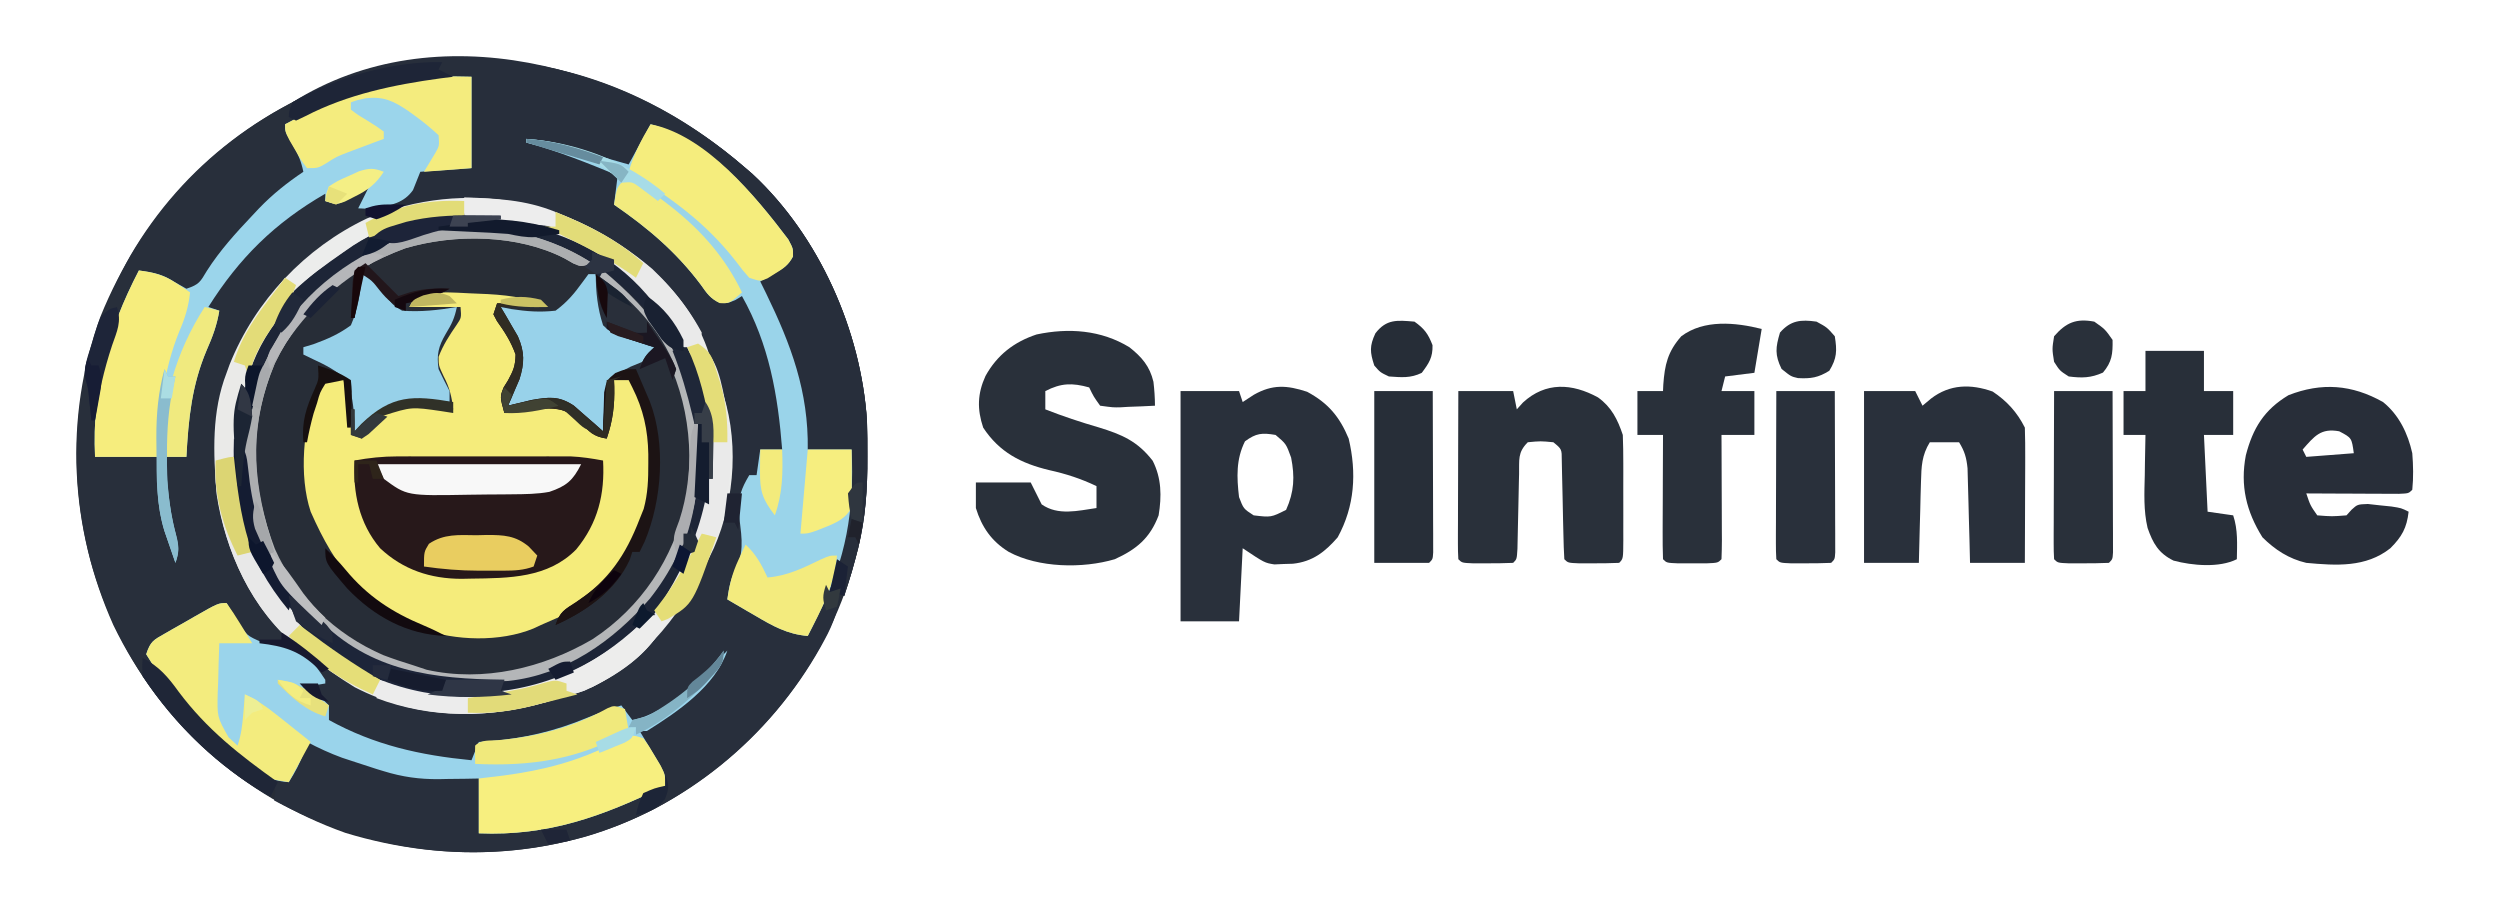 <?xml version="1.0" encoding="UTF-8"?>
<svg version="1.1" xmlns="http://www.w3.org/2000/svg" width="684" height="250">
<path d="M0 0 C0.612 0.527 1.225 1.054 1.855 1.598 C20.112 18.554 31.601 44.473 33.205 69.156 C33.302 72.378 33.329 75.589 33.312 78.812 C33.305 80.521 33.305 80.521 33.298 82.265 C33.178 90.872 32.392 98.694 30 107 C29.66 108.223 29.319 109.447 28.969 110.707 C20.459 138.623 0.84 161.424 -24.746 175.213 C-51.173 188.884 -81.247 190.479 -109.5 181.875 C-137.571 171.873 -159.966 151.914 -173 125 C-184.956 98.215 -186.55 68.451 -176.57 40.754 C-165.208 12.618 -144.479 -9.47 -116.633 -21.535 C-75.389 -38.166 -32.957 -28.647 0 0 Z " fill="#272D37" transform="translate(204,46)"/>
<path d="M0 0 C0.612 0.527 1.225 1.054 1.855 1.598 C20.112 18.554 31.601 44.473 33.205 69.156 C33.302 72.378 33.329 75.589 33.312 78.812 C33.309 79.948 33.306 81.084 33.302 82.254 C33.191 90.845 32.33 98.699 30 107 C29.714 108.03 29.428 109.06 29.133 110.121 C28.46 112.429 27.757 114.718 27 117 C25.68 116.67 24.36 116.34 23 116 C23.263 114.519 23.536 113.041 23.812 111.562 C24.039 110.327 24.039 110.327 24.27 109.066 C24.876 106.521 25.63 104.257 26.531 101.812 C28.276 96.697 28.55 91.809 28.688 86.438 C28.722 85.524 28.756 84.611 28.791 83.67 C28.872 81.447 28.938 79.224 29 77 C25.04 77 21.08 77 17 77 C16.853 75.742 16.706 74.484 16.555 73.188 C14.588 57.703 10.339 44.815 3 31 C5.97 29.02 8.94 27.04 12 25 C8.49 10.959 -6.724 -0.035 -18 -8 C-20.639 -9.54 -23.191 -10.788 -26 -12 C-26.371 -10.701 -26.371 -10.701 -26.75 -9.375 C-28.068 -5.817 -29.802 -3.077 -32 0 C-33.196 -0.412 -34.392 -0.825 -35.625 -1.25 C-46.603 -5.301 -46.603 -5.301 -58 -7 C-56.938 -6.685 -55.876 -6.371 -54.781 -6.047 C-47.532 -3.864 -40.632 -1.73 -34 2 C-34.33 4.64 -34.66 7.28 -35 10 C-34.261 10.522 -33.523 11.044 -32.762 11.582 C-23.203 18.518 -14.375 25.921 -8 36 C-5.614 35.424 -3.333 34.778 -1 34 C5.976 45.394 10.212 57.925 10.062 71.375 C10.053 72.435 10.044 73.494 10.035 74.586 C10.018 75.781 10.018 75.781 10 77 C8.02 77 6.04 77 4 77 C4 79.97 4 82.94 4 86 C3.67 85.34 3.34 84.68 3 84 C2.34 84 1.68 84 1 84 C-0.571 89.026 -1.449 93.761 -2 99 C-2.33 98.34 -2.66 97.68 -3 97 C-3.99 97 -4.98 97 -6 97 C-5.928 96.417 -5.856 95.835 -5.781 95.234 C-3.999 79.494 -4.551 63.288 -12 49 C-12.619 47.329 -12.619 47.329 -13.25 45.625 C-20.196 29.664 -35.646 19.187 -51.219 12.648 C-69.13 6.486 -89.365 8.175 -106.489 16.038 C-122.474 23.975 -134.866 39.351 -141 56 C-141.278 56.728 -141.557 57.457 -141.844 58.207 C-147.703 75.866 -143.837 96.613 -136 113 C-133.868 116.507 -131.537 119.776 -129 123 C-128.388 123.819 -127.775 124.637 -127.145 125.48 C-124.74 128.306 -122.149 130.5 -119.25 132.812 C-118.265 133.603 -117.28 134.393 -116.266 135.207 C-115.518 135.799 -114.77 136.39 -114 137 C-114.66 137.33 -115.32 137.66 -116 138 C-116.907 137.051 -117.815 136.102 -118.75 135.125 C-122.122 132.157 -124.564 131.594 -129 131.188 C-132.711 130.754 -134.495 130.443 -137.328 127.957 C-142 121.984 -142 121.984 -142 119 C-148.93 122.96 -155.86 126.92 -163 131 C-161.211 135.536 -161.211 135.536 -158.645 139.305 C-158.191 139.884 -157.738 140.464 -157.271 141.061 C-156.789 141.66 -156.308 142.258 -155.812 142.875 C-155.312 143.5 -154.812 144.125 -154.296 144.769 C-146.623 154.255 -137.905 160.951 -128 168 C-128.66 169.32 -129.32 170.64 -130 172 C-154.347 158.143 -171.689 134.574 -179.144 107.688 C-186.846 78.888 -182.959 49.961 -168.371 24 C-153.856 -0.92 -130.657 -18.339 -103.051 -26.227 C-65.034 -35.865 -29.189 -25.371 0 0 Z " fill="#282F3B" transform="translate(204,46)"/>
<path d="M0 0 C15.399 3.85 28.431 19.277 37.656 31.477 C39 34 39 34 38.973 36.164 C37.694 38.578 36.296 39.402 33.938 40.75 C33.204 41.178 32.471 41.606 31.715 42.047 C31.149 42.361 30.583 42.676 30 43 C30.797 44.615 30.797 44.615 31.609 46.262 C38.441 60.307 43.244 73.147 43 89 C46.96 89 50.92 89 55 89 C55.811 103.255 54.073 114.653 49 128 C49.99 127.67 50.98 127.34 52 127 C51.503 132.327 50.161 136.421 47.562 141.125 C47.208 141.774 46.853 142.423 46.487 143.091 C32.559 167.823 9.585 186.784 -17.688 194.875 C-47.043 203.023 -76.277 199.481 -103 185 C-102.899 184.252 -102.799 183.505 -102.695 182.734 C-102.717 179.847 -102.717 179.847 -105.055 178.078 C-105.985 177.475 -106.916 176.872 -107.875 176.25 C-119.807 168.061 -130.645 157.601 -138 145 C-136.8 141.4 -136.016 141.131 -132.816 139.301 C-131.971 138.814 -131.126 138.328 -130.256 137.826 C-129.367 137.327 -128.478 136.827 -127.562 136.312 C-126.678 135.801 -125.793 135.29 -124.881 134.764 C-118.283 131 -118.283 131 -116 131 C-115.01 132.606 -114.058 134.236 -113.125 135.875 C-110.959 139.11 -109.875 140.727 -106.117 141.898 C-104.04 142.133 -101.958 142.337 -99.875 142.512 C-95.989 143.172 -94.142 144.847 -91.5 147.66 C-89.665 149.299 -88.389 149.434 -86 150 C-83.071 151.408 -80.19 152.882 -77.309 154.385 C-60.296 163.113 -40.271 161.388 -22.462 155.882 C-4.044 149.286 7.787 134.172 16 117 C17.149 114.019 18.095 111.068 19 108 C20.32 108.33 21.64 108.66 23 109 C23.289 107.783 23.578 106.566 23.875 105.312 C24.678 102.082 25.663 99.057 27 96 C27.66 96 28.32 96 29 96 C29.33 93.69 29.66 91.38 30 89 C31.98 89 33.96 89 36 89 C34.845 74.107 32.421 60.193 25 47 C24.422 47.351 23.845 47.701 23.25 48.062 C21 49 21 49 18.949 48.875 C16.375 47.719 15.431 46.302 13.812 44 C7.102 35.01 -0.776 28.327 -10 22 C-9.67 19.36 -9.34 16.72 -9 14 C-17.233 10.608 -25.383 7.311 -34 5 C-34 4.67 -34 4.34 -34 4 C-27.491 4.434 -21.969 5.849 -15.82 8.012 C-12.576 9.149 -9.316 10.096 -6 11 C-4.02 7.37 -2.04 3.74 0 0 Z " fill="#282F3C" transform="translate(178,34)"/>
<path d="M0 0 C0.947 -0.016 1.894 -0.032 2.869 -0.049 C9.175 -0.053 14.35 0.921 20.188 3.312 C20.188 3.643 20.188 3.973 20.188 4.312 C15.568 4.312 10.947 4.312 6.188 4.312 C7.541 7.696 8.47 9.882 10.375 12.75 C12.432 16.793 12.541 18.071 11.188 22.312 C10.188 24.312 9.188 26.312 8.188 28.312 C8.188 29.633 8.188 30.953 8.188 32.312 C9.238 32.148 10.289 31.983 11.371 31.812 C22.578 30.38 22.578 30.38 27.148 33.027 C29.5 35.25 29.5 35.25 31.488 37.527 C32.329 38.411 32.329 38.411 33.188 39.312 C34.178 39.312 35.167 39.312 36.188 39.312 C36.847 34.362 37.508 29.413 38.188 24.312 C39.508 23.983 40.828 23.652 42.188 23.312 C43.005 24.893 43.816 26.477 44.625 28.062 C45.077 28.944 45.53 29.826 45.996 30.734 C49.972 39.337 49.423 51.1 47.281 60.137 C42.646 72.69 35.227 82.862 23.188 89.125 C21.53 89.875 19.864 90.606 18.188 91.312 C17.504 91.632 16.821 91.952 16.117 92.281 C7.012 96.02 -5.275 95.67 -14.453 92.344 C-30.436 85.358 -37.944 75.907 -44.812 60.312 C-48.082 50.504 -46.871 36.612 -43.078 27.176 C-41.561 24.943 -40.358 24.169 -37.812 23.312 C-37.153 23.642 -36.492 23.973 -35.812 24.312 C-35.215 27.184 -35.215 27.184 -34.75 30.75 C-34.272 35.18 -34.272 35.18 -32.812 39.312 C-29.834 37.976 -27.813 36.473 -25.5 34.188 C-22.852 31.877 -22.058 31.344 -18.438 30.875 C-16.643 31.092 -16.643 31.092 -14.812 31.312 C-14.007 31.394 -13.201 31.475 -12.371 31.559 C-10.18 31.781 -7.997 32.035 -5.812 32.312 C-6.226 28.836 -6.784 26.367 -8.438 23.25 C-9.812 20.312 -9.812 20.312 -9.812 17.938 C-8.579 14.7 -6.828 12.029 -4.871 9.18 C-3.566 7.235 -3.566 7.235 -3.812 4.312 C-8.432 4.312 -13.053 4.312 -17.812 4.312 C-16.812 2.312 -16.812 2.312 -14.426 1.207 C-9.574 0.006 -4.98 -0.017 0 0 Z " fill="#F5EC7B" transform="translate(129.812,79.688)"/>
<path d="M0 0 C0.612 0.527 1.225 1.054 1.855 1.598 C20.112 18.554 31.601 44.473 33.205 69.156 C33.302 72.378 33.329 75.589 33.312 78.812 C33.309 79.948 33.306 81.084 33.302 82.254 C33.191 90.845 32.33 98.699 30 107 C29.714 108.03 29.428 109.06 29.133 110.121 C28.46 112.429 27.757 114.718 27 117 C25.68 116.67 24.36 116.34 23 116 C23.263 114.519 23.536 113.041 23.812 111.562 C24.039 110.327 24.039 110.327 24.27 109.066 C24.876 106.521 25.63 104.257 26.531 101.812 C28.276 96.697 28.55 91.809 28.688 86.438 C28.722 85.524 28.756 84.611 28.791 83.67 C28.872 81.447 28.938 79.224 29 77 C25.04 77 21.08 77 17 77 C16.853 75.742 16.706 74.484 16.555 73.188 C14.588 57.703 10.339 44.815 3 31 C5.97 29.02 8.94 27.04 12 25 C8.49 10.959 -6.724 -0.035 -18 -8 C-20.639 -9.54 -23.191 -10.788 -26 -12 C-26.371 -10.701 -26.371 -10.701 -26.75 -9.375 C-28.068 -5.817 -29.802 -3.077 -32 0 C-33.196 -0.412 -34.392 -0.825 -35.625 -1.25 C-46.603 -5.301 -46.603 -5.301 -58 -7 C-56.938 -6.685 -55.876 -6.371 -54.781 -6.047 C-47.532 -3.864 -40.632 -1.73 -34 2 C-34.33 4.64 -34.66 7.28 -35 10 C-34.261 10.522 -33.523 11.044 -32.762 11.582 C-23.203 18.518 -14.375 25.921 -8 36 C-5.614 35.424 -3.333 34.778 -1 34 C5.976 45.394 10.212 57.925 10.062 71.375 C10.053 72.435 10.044 73.494 10.035 74.586 C10.018 75.781 10.018 75.781 10 77 C8.02 77 6.04 77 4 77 C4 79.97 4 82.94 4 86 C3.67 85.34 3.34 84.68 3 84 C2.34 84 1.68 84 1 84 C-0.571 89.026 -1.449 93.761 -2 99 C-2.33 98.34 -2.66 97.68 -3 97 C-3.99 97 -4.98 97 -6 97 C-5.928 96.417 -5.856 95.835 -5.781 95.234 C-3.999 79.494 -4.551 63.288 -12 49 C-12.412 47.886 -12.825 46.773 -13.25 45.625 C-20.196 29.664 -35.646 19.187 -51.219 12.648 C-65.837 7.619 -84.333 7.241 -98.863 13.168 C-101 14 -101 14 -104 13 C-104 12.34 -104 11.68 -104 11 C-103.004 10.797 -103.004 10.797 -101.988 10.59 C-95.976 9.124 -93.272 7.801 -90.059 2.52 C-89 1 -89 1 -86.75 0.062 C-82.834 -0.026 -78.917 0 -75 0 C-75 -8.25 -75 -16.5 -75 -25 C-90.293 -24.356 -103.861 -21.276 -117.926 -15.27 C-120.313 -14.284 -122.482 -13.516 -125 -13 C-124.883 -15.309 -124.883 -15.309 -124 -18 C-84.743 -42.754 -32.341 -28.112 0 0 Z " fill="#272E3B" transform="translate(204,46)"/>
<path d="M0 0 C0.99 1.606 1.942 3.236 2.875 4.875 C5.546 8.921 5.546 8.921 9.848 10.793 C11.912 10.973 13.977 11.146 16.043 11.312 C21.302 12.535 24.11 16.657 27 21 C27 21.33 27 21.66 27 22 C24.03 22.495 24.03 22.495 21 23 C21.758 23.472 21.758 23.472 22.531 23.953 C23.181 24.381 23.831 24.809 24.5 25.25 C25.475 25.876 25.475 25.876 26.469 26.516 C26.974 27.005 27.479 27.495 28 28 C28 29.32 28 30.64 28 32 C40.508 38.89 52.953 41.63 67 43 C67.66 41.35 68.32 39.7 69 38 C70.042 37.925 71.083 37.85 72.156 37.773 C81.607 36.956 89.745 35.057 98.512 31.438 C101.644 30.147 104.775 29.03 108 28 C108.99 29.32 109.98 30.64 111 32 C121.297 29.987 129.912 20.168 137 13 C133.686 22.804 123.463 29.691 115 35 C114.34 35 113.68 35 113 35 C113.505 35.831 114.011 36.663 114.531 37.52 C115.181 38.606 115.831 39.693 116.5 40.812 C117.15 41.891 117.799 42.97 118.469 44.082 C120 47 120 47 120 50 C102.969 58.294 88.103 63.804 69 63 C69 58.05 69 53.1 69 48 C67.793 48.023 66.587 48.046 65.344 48.07 C63.729 48.089 62.115 48.107 60.5 48.125 C59.709 48.142 58.917 48.159 58.102 48.176 C52.748 48.22 48.11 47.574 43 46 C42.362 45.807 41.724 45.614 41.067 45.415 C39.163 44.821 37.269 44.192 35.375 43.562 C33.499 42.946 33.499 42.946 31.586 42.316 C28.24 41.088 25.15 39.662 22 38 C21.732 38.887 21.464 39.774 21.188 40.688 C20.083 43.769 18.772 46.262 17 49 C11.326 48.595 8.346 46.434 4.125 42.938 C3.198 42.184 3.198 42.184 2.253 41.415 C-5.17 35.31 -11.284 28.864 -17.062 21.188 C-17.565 20.528 -18.067 19.869 -18.585 19.19 C-19.807 17.519 -20.914 15.764 -22 14 C-20.8 10.4 -20.016 10.131 -16.816 8.301 C-15.971 7.814 -15.126 7.328 -14.256 6.826 C-13.367 6.327 -12.478 5.827 -11.562 5.312 C-10.678 4.801 -9.793 4.29 -8.881 3.764 C-2.283 0 -2.283 0 0 0 Z " fill="#9AD4EB" transform="translate(62,165)"/>
<path d="M0 0 C15.399 3.85 28.431 19.277 37.656 31.477 C39 34 39 34 38.973 36.164 C37.694 38.578 36.296 39.402 33.938 40.75 C33.204 41.178 32.471 41.606 31.715 42.047 C31.149 42.361 30.583 42.676 30 43 C30.797 44.615 30.797 44.615 31.609 46.262 C38.441 60.307 43.244 73.147 43 89 C46.96 89 50.92 89 55 89 C55.773 105.762 53.511 118.882 46 134 C45.134 135.763 45.134 135.763 44.25 137.562 C43.837 138.367 43.425 139.171 43 140 C37.349 139.51 33.403 137.258 28.625 134.438 C27.521 133.8 27.521 133.8 26.395 133.15 C24.592 132.108 22.795 131.055 21 130 C21.492 126.528 21.939 124.113 23.625 121 C25.844 116.267 24.639 111.376 24.129 106.336 C23.961 101.993 24.808 99.683 27 96 C27.66 96 28.32 96 29 96 C29.33 93.69 29.66 91.38 30 89 C31.98 89 33.96 89 36 89 C34.845 74.107 32.421 60.193 25 47 C24.422 47.351 23.845 47.701 23.25 48.062 C21 49 21 49 18.949 48.875 C16.375 47.719 15.431 46.302 13.812 44 C7.102 35.01 -0.776 28.327 -10 22 C-9.67 19.36 -9.34 16.72 -9 14 C-17.233 10.608 -25.383 7.311 -34 5 C-34 4.67 -34 4.34 -34 4 C-27.491 4.434 -21.969 5.849 -15.82 8.012 C-12.576 9.149 -9.316 10.096 -6 11 C-4.02 7.37 -2.04 3.74 0 0 Z " fill="#9AD4EA" transform="translate(178,34)"/>
<path d="M0 0 C0 8.25 0 16.5 0 25 C-4.62 25.33 -9.24 25.66 -14 26 C-14.66 27.65 -15.32 29.3 -16 31 C-18.495 34.546 -21.907 35.083 -26 36 C-28.938 36.125 -28.938 36.125 -31 36 C-29.5 33 -29.5 33 -28 30 C-28.922 30.559 -28.922 30.559 -29.863 31.129 C-31.076 31.839 -31.076 31.839 -32.312 32.562 C-33.113 33.038 -33.914 33.514 -34.738 34.004 C-37 35 -37 35 -40 34 C-40 33.34 -40 32.68 -40 32 C-53.865 39.997 -63.552 49.582 -72 63 C-71.01 63.33 -70.02 63.66 -69 64 C-69.633 67.895 -70.834 71.152 -72.438 74.75 C-76.548 84.487 -77.431 93.465 -78 104 C-79.98 104 -81.96 104 -84 104 C-83.715 106.668 -83.422 109.334 -83.125 112 C-83.046 112.744 -82.968 113.488 -82.887 114.254 C-82.458 118.043 -81.883 121.633 -80.867 125.312 C-80.051 128.783 -79.999 129.804 -81 133 C-81.652 131.127 -82.296 129.251 -82.938 127.375 C-83.297 126.331 -83.657 125.287 -84.027 124.211 C-86.096 117.383 -86.086 111.081 -86 104 C-91.61 104 -97.22 104 -103 104 C-103.805 85.162 -99.654 69.685 -91 53 C-87.269 53.495 -84.454 54.031 -81.312 56.125 C-80.219 56.744 -79.126 57.362 -78 58 C-74.466 56.822 -74.229 56.147 -72.375 53.062 C-68.81 47.498 -64.534 42.788 -60 38 C-59.377 37.336 -58.755 36.672 -58.113 35.988 C-54.373 32.114 -50.467 29.008 -46 26 C-46.608 23.095 -47.512 20.898 -49.062 18.375 C-51 15 -51 15 -51 13 C-42.213 8.31 -33.699 4.503 -24 2 C-23.161 1.774 -22.322 1.549 -21.457 1.316 C-14.316 -0.373 -7.313 -0.143 0 0 Z " fill="#9BD5EB" transform="translate(129,21)"/>
<path d="M0 0 C1.361 0.491 1.361 0.491 2.75 0.992 C6.415 2.601 8.459 3.805 10.141 7.52 C11.288 11.632 11.959 15.634 12.438 19.875 C14.797 24.594 18.644 25.396 23.445 27.152 C24.288 27.432 25.131 27.712 26 28 C25.67 28.99 25.34 29.98 25 31 C23.209 31.819 21.392 32.582 19.562 33.312 C15.573 35.333 14.268 36.197 12.828 40.504 C12.359 44.023 12.063 47.452 12 51 C8.972 49.671 7.325 48.292 5.188 45.812 C2.389 43.267 1.08 43.004 -2.789 42.832 C-6.553 43.03 -10.27 43.472 -14 44 C-13.133 38.25 -13.133 38.25 -11.938 36 C-10.556 33.053 -10.564 31.241 -11 28 C-12.179 25.835 -13.479 23.842 -14.906 21.832 C-16 20 -16 20 -16 17 C-12.37 16.67 -8.74 16.34 -5 16 C-11.441 13.742 -17.715 13.496 -24.5 13.25 C-25.602 13.195 -26.704 13.139 -27.84 13.082 C-33.688 12.85 -38.496 12.944 -44 15 C-46.97 12.03 -49.94 9.06 -53 6 C-55.073 7.361 -55.073 7.361 -57.188 8.75 C-58.353 9.516 -58.353 9.516 -59.543 10.297 C-72.021 18.946 -79.2 32.115 -82.492 46.777 C-84.973 62.52 -81.671 78.58 -73 92 C-64.142 103.462 -53.907 110.736 -40 115 C-38.763 115.412 -37.525 115.825 -36.25 116.25 C-20.738 119.718 -4.367 115.785 9.105 107.895 C22.399 99.194 31.331 85.789 34.641 70.239 C37.363 53.258 34.396 37.437 25 23 C20.816 17.677 16.355 13.143 11 9 C11.33 8.34 11.66 7.68 12 7 C25.413 18.095 35.659 31.255 38 49 C39.537 66.771 36.083 82.443 24.863 96.719 C14.791 108.391 1.683 117.658 -14.017 119.319 C-17.268 119.473 -20.496 119.519 -23.75 119.5 C-24.898 119.494 -26.046 119.489 -27.229 119.483 C-36.079 119.296 -43.088 118.197 -51 114 C-51.942 113.515 -52.885 113.031 -53.855 112.531 C-69.286 103.652 -79.424 89.924 -84.273 72.91 C-88.588 55.628 -85.054 39.024 -76.167 23.835 C-67.628 10.403 -52.791 0.314 -37.371 -3.492 C-24.593 -5.417 -12.066 -4.745 0 0 Z " fill="#282D36" transform="translate(153,67)"/>
<path d="M0 0 C3.392 2.672 5.573 5.2 6.582 9.453 C6.841 11.651 6.99 13.788 7 16 C4.561 16.135 2.129 16.234 -0.312 16.312 C-1.003 16.354 -1.693 16.396 -2.404 16.439 C-4.426 16.488 -4.426 16.488 -8 16 C-9.77 13.539 -9.77 13.539 -11 11 C-15.665 9.704 -18.693 9.781 -23 12 C-23 13.65 -23 15.3 -23 17 C-18.172 18.893 -13.357 20.494 -8.375 21.938 C-2.01 23.895 2.215 25.699 6.375 31.062 C8.809 35.848 8.856 40.777 8 46 C5.652 52.234 1.944 55.298 -4 58 C-12.808 60.608 -24.877 60.374 -33 56 C-37.682 53.127 -40.407 49.223 -42 44 C-42 41.69 -42 39.38 -42 37 C-37.05 37 -32.1 37 -27 37 C-26.01 38.98 -25.02 40.96 -24 43 C-19.491 46.142 -14.143 44.739 -9 44 C-9 42.02 -9 40.04 -9 38 C-13.281 35.957 -17.299 34.654 -21.938 33.625 C-29.636 31.775 -35.553 28.76 -40 22 C-41.685 16.946 -41.58 12.715 -39.375 7.875 C-36.216 2.165 -31.615 -1.423 -25.395 -3.492 C-16.62 -5.353 -7.734 -4.719 0 0 Z " fill="#29303A" transform="translate(309,95)"/>
<path d="M0 0 C5.759 3.093 8.872 6.806 11.375 12.812 C13.584 22.173 13.042 31.279 8.375 39.812 C4.926 43.802 1.483 46.486 -3.895 47.051 C-5.153 47.088 -5.153 47.088 -6.438 47.125 C-7.685 47.181 -7.685 47.181 -8.957 47.238 C-11.625 46.812 -11.625 46.812 -17.625 42.812 C-17.955 49.413 -18.285 56.013 -18.625 62.812 C-23.905 62.812 -29.185 62.812 -34.625 62.812 C-34.625 42.023 -34.625 21.233 -34.625 -0.188 C-29.345 -0.188 -24.065 -0.188 -18.625 -0.188 C-18.295 0.802 -17.965 1.792 -17.625 2.812 C-16.109 1.823 -16.109 1.823 -14.562 0.812 C-9.463 -2.071 -5.535 -1.813 0 0 Z M-17 13.562 C-19.46 18.482 -19.265 23.406 -18.625 28.812 C-17.404 32.011 -17.404 32.011 -14.625 33.812 C-9.847 34.376 -9.847 34.376 -5.75 32.312 C-3.518 27.351 -3.347 23.228 -4.375 18 C-5.739 14.248 -5.739 14.248 -8.625 11.812 C-12.343 11.18 -13.942 11.309 -17 13.562 Z " fill="#29303B" transform="translate(357.625,107.188)"/>
<path d="M0 0 C6.974 6.666 12.627 14.124 15.539 23.367 C16.455 26.25 17.353 29.075 18.527 31.863 C23.818 45.818 22.745 62.872 16.777 76.359 C9.066 92.802 -1.653 107.692 -18.664 115.328 C-20.929 116.132 -23.199 116.756 -25.523 117.367 C-26.685 117.718 -27.846 118.068 -29.043 118.43 C-46.71 123.551 -64.972 122.933 -81.523 114.367 C-86.037 111.577 -90.291 108.564 -94.523 105.367 C-95.276 104.813 -96.029 104.259 -96.805 103.688 C-109.35 93.681 -116.977 77.147 -119.277 61.473 C-120.167 50.246 -120.648 39.026 -116.523 28.367 C-116.257 27.629 -115.99 26.89 -115.715 26.129 C-108.701 8.578 -95.028 -5.835 -78.086 -13.883 C-50.523 -25.046 -22.337 -19.042 0 0 Z M-67.523 -12.633 C-68.244 -12.461 -68.965 -12.29 -69.707 -12.113 C-76.871 -10.134 -82.573 -5.961 -88.523 -1.633 C-89.479 -0.963 -90.434 -0.292 -91.418 0.398 C-104.676 10.337 -112.023 25.176 -114.523 41.367 C-116.322 61.901 -111.988 77.852 -99.086 94.18 C-87.438 107.851 -73.263 115.375 -55.244 117.147 C-37.334 118.452 -20.262 112.83 -6.531 101.188 C-5.869 100.587 -5.206 99.986 -4.523 99.367 C-3.778 98.725 -3.033 98.083 -2.266 97.422 C10.479 85.714 15.811 70.413 16.68 53.387 C17.085 31.896 9.117 16.912 -5.379 1.379 C-16.927 -9.726 -34.133 -14.956 -49.898 -15.008 C-55.979 -14.835 -61.663 -14.256 -67.523 -12.633 Z " fill="#ECEDEC" transform="translate(178.523,73.633)"/>
<path d="M0 0 C1.101 -0.003 2.203 -0.006 3.337 -0.01 C4.513 -0.008 5.688 -0.006 6.898 -0.003 C8.119 -0.004 9.339 -0.005 10.596 -0.006 C13.172 -0.007 15.747 -0.005 18.322 -0.001 C22.259 0.004 26.196 -0.001 30.133 -0.007 C32.638 -0.007 35.143 -0.005 37.648 -0.003 C39.411 -0.006 39.411 -0.006 41.209 -0.01 C42.861 -0.005 42.861 -0.005 44.547 0 C45.992 0.001 45.992 0.001 47.466 0.002 C50.467 0.138 53.323 0.58 56.273 1.129 C56.784 10.325 54.862 18.229 48.93 25.442 C41.206 33.311 30.531 33.309 20.148 33.442 C19.301 33.46 18.454 33.477 17.581 33.496 C9.06 33.486 1.583 31.039 -4.727 25.129 C-10.51 18.275 -12.191 9.961 -11.727 1.129 C-7.768 0.392 -4.025 0.003 0 0 Z " fill="#27181A" transform="translate(108.727,124.871)"/>
<path d="M0 0 C11.69 10.001 23.536 26.021 25 41.781 C26.094 60.988 23.738 79.118 10.625 94.156 C9.104 95.718 7.563 97.261 6 98.781 C5.325 99.477 4.649 100.173 3.953 100.891 C-9.391 113.834 -26.469 118.736 -44.707 118.789 C-61.932 117.911 -77.163 110.084 -89 97.781 C-100.183 84.529 -106.207 70.486 -106.312 53.219 C-106.318 52.344 -106.324 51.47 -106.33 50.569 C-106.154 34.714 -100.705 19.655 -90 7.781 C-85.686 3.657 -80.909 0.158 -76 -3.219 C-75.086 -3.849 -74.172 -4.479 -73.23 -5.129 C-51.221 -19.236 -20.417 -15.1 0 0 Z M-89 12.781 C-99.638 26.502 -104.323 42.54 -103 59.781 C-100.988 72.137 -96.403 83.459 -88 92.781 C-86.886 94.034 -86.886 94.034 -85.75 95.312 C-75.648 106.062 -62.544 113.621 -47.562 114.312 C-45.375 114.323 -43.187 114.312 -41 114.281 C-39.915 114.297 -38.829 114.312 -37.711 114.328 C-22.173 114.254 -8.458 107.736 2.719 97.125 C15.489 84.005 21.547 68.633 21.349 50.424 C20.831 33.763 14.014 19.31 2 7.781 C-0.283 5.695 -2.594 3.727 -5 1.781 C-5 2.771 -5 3.761 -5 4.781 C-3.003 6.764 -3.003 6.764 -0.438 8.781 C5.585 13.999 10.455 20.146 13 27.781 C12.67 27.121 12.34 26.461 12 25.781 C10.02 26.441 8.04 27.101 6 27.781 C6.495 27.328 6.99 26.874 7.5 26.406 C9.226 24.905 9.226 24.905 9 22.781 C8.096 22.522 7.193 22.263 6.262 21.996 C2.357 20.601 -0.677 19.282 -4 16.781 C-5.567 12.728 -6.026 9.563 -6.41 5.242 C-7.09 1.25 -7.788 0.159 -11 -2.219 C-13.739 -3.69 -13.739 -3.69 -16.75 -4.844 C-17.735 -5.249 -18.72 -5.653 -19.734 -6.07 C-45.38 -15.089 -70.73 -6.923 -89 12.781 Z " fill="#1D2537" transform="translate(170,72.219)"/>
<path d="M0 0 C3.688 2.622 5.4 6.087 6.797 10.277 C6.894 12.852 6.937 15.398 6.93 17.973 C6.931 18.721 6.932 19.469 6.933 20.239 C6.933 21.818 6.931 23.397 6.927 24.975 C6.922 27.4 6.927 29.825 6.934 32.25 C6.933 33.783 6.932 35.315 6.93 36.848 C6.932 37.577 6.934 38.306 6.936 39.057 C6.912 44.162 6.912 44.162 5.797 45.277 C3.465 45.376 1.131 45.407 -1.203 45.402 C-2.482 45.405 -3.761 45.407 -5.078 45.41 C-8.203 45.277 -8.203 45.277 -9.203 44.277 C-9.337 42.083 -9.407 39.885 -9.449 37.688 C-9.482 36.333 -9.515 34.978 -9.549 33.623 C-9.596 31.479 -9.641 29.335 -9.68 27.191 C-9.72 25.127 -9.771 23.064 -9.824 21 C-9.849 19.76 -9.874 18.52 -9.9 17.242 C-9.9 14.16 -9.9 14.16 -12.203 12.277 C-15.703 11.944 -15.703 11.944 -19.203 12.277 C-22.029 15.104 -21.502 17.045 -21.582 21 C-21.599 21.661 -21.616 22.321 -21.634 23.002 C-21.687 25.115 -21.727 27.227 -21.766 29.34 C-21.81 31.456 -21.856 33.572 -21.908 35.688 C-21.955 37.606 -21.992 39.524 -22.03 41.442 C-22.203 44.277 -22.203 44.277 -23.203 45.277 C-25.535 45.376 -27.869 45.407 -30.203 45.402 C-31.482 45.405 -32.761 45.407 -34.078 45.41 C-37.203 45.277 -37.203 45.277 -38.203 44.277 C-38.296 42.834 -38.321 41.387 -38.317 39.941 C-38.317 39.02 -38.316 38.099 -38.316 37.151 C-38.311 36.15 -38.306 35.149 -38.301 34.117 C-38.299 33.098 -38.298 32.078 -38.296 31.027 C-38.291 27.757 -38.278 24.486 -38.266 21.215 C-38.261 19.003 -38.256 16.792 -38.252 14.58 C-38.241 9.146 -38.224 3.712 -38.203 -1.723 C-33.253 -1.723 -28.303 -1.723 -23.203 -1.723 C-22.873 -0.073 -22.543 1.577 -22.203 3.277 C-21.646 2.659 -21.089 2.04 -20.516 1.402 C-14.307 -4.303 -7.098 -3.866 0 0 Z " fill="#29303A" transform="translate(437.203,108.723)"/>
<path d="M0 0 C4.367 3.523 6.8 8.604 8 14 C8.267 17.355 8.34 20.649 8 24 C7 25 7 25 4.316 25.114 C3.148 25.108 1.981 25.103 0.777 25.098 C-0.483 25.094 -1.743 25.091 -3.041 25.088 C-4.382 25.08 -5.722 25.071 -7.062 25.062 C-8.407 25.057 -9.751 25.053 -11.096 25.049 C-14.397 25.037 -17.699 25.021 -21 25 C-19.912 28.25 -19.912 28.25 -18 31 C-13.97 31.316 -13.97 31.316 -10 31 C-9.545 30.495 -9.09 29.989 -8.621 29.469 C-7 28 -7 28 -4.152 27.891 C-3.091 28.009 -2.031 28.128 -0.938 28.25 C0.126 28.358 1.189 28.467 2.285 28.578 C5 29 5 29 7 30 C6.492 34.448 5.164 36.836 2 40 C-4.696 45.315 -12.858 44.753 -21 44 C-25.723 42.908 -29.587 40.413 -33 37 C-37.412 29.929 -39.119 22.89 -37.539 14.574 C-35.621 7.138 -32.518 2.111 -25.875 -1.875 C-16.826 -5.416 -8.518 -4.804 0 0 Z M-22 13 C-21.67 13.66 -21.34 14.32 -21 15 C-14.565 14.505 -14.565 14.505 -8 14 C-8.574 9.798 -8.574 9.798 -12 8 C-17.03 7.073 -18.8 9.343 -22 13 Z " fill="#282E39" transform="translate(652,110)"/>
<path d="M0 0 C3.884 2.59 6.699 5.648 8.812 9.875 C8.899 12.647 8.928 15.393 8.91 18.164 C8.909 18.982 8.907 19.801 8.906 20.644 C8.9 23.263 8.888 25.881 8.875 28.5 C8.87 30.273 8.865 32.047 8.861 33.82 C8.85 38.172 8.833 42.523 8.812 46.875 C3.862 46.875 -1.087 46.875 -6.188 46.875 C-6.236 44.828 -6.285 42.781 -6.336 40.672 C-6.392 38.683 -6.447 36.694 -6.505 34.705 C-6.543 33.325 -6.578 31.946 -6.609 30.567 C-6.655 28.581 -6.714 26.595 -6.773 24.609 C-6.821 22.818 -6.821 22.818 -6.869 20.991 C-7.168 18.067 -7.662 16.348 -9.188 13.875 C-11.828 13.875 -14.467 13.875 -17.188 13.875 C-19.386 17.439 -19.493 20.469 -19.602 24.609 C-19.66 26.553 -19.66 26.553 -19.719 28.535 C-19.75 29.898 -19.781 31.262 -19.812 32.625 C-19.851 34.004 -19.89 35.383 -19.93 36.762 C-20.024 40.133 -20.107 43.504 -20.188 46.875 C-25.137 46.875 -30.087 46.875 -35.188 46.875 C-35.188 31.365 -35.188 15.855 -35.188 -0.125 C-30.567 -0.125 -25.948 -0.125 -21.188 -0.125 C-20.527 1.195 -19.867 2.515 -19.188 3.875 C-18.424 3.236 -17.661 2.596 -16.875 1.938 C-11.692 -2.04 -5.982 -2.111 0 0 Z " fill="#29303B" transform="translate(545.188,107.125)"/>
<path d="M0 0 C-0.66 3.96 -1.32 7.92 -2 12 C-4.64 12.33 -7.28 12.66 -10 13 C-10.33 14.32 -10.66 15.64 -11 17 C-8.03 17 -5.06 17 -2 17 C-2 20.96 -2 24.92 -2 29 C-4.97 29 -7.94 29 -11 29 C-10.992 30.537 -10.992 30.537 -10.984 32.105 C-10.966 35.894 -10.955 39.683 -10.945 43.471 C-10.94 45.114 -10.933 46.756 -10.925 48.398 C-10.912 50.754 -10.907 53.109 -10.902 55.465 C-10.897 56.203 -10.892 56.942 -10.887 57.703 C-10.887 59.469 -10.938 61.235 -11 63 C-12 64 -12 64 -15.125 64.133 C-16.404 64.13 -17.683 64.128 -19 64.125 C-20.279 64.128 -21.558 64.13 -22.875 64.133 C-26 64 -26 64 -27 63 C-27.088 60.479 -27.115 57.986 -27.098 55.465 C-27.096 54.712 -27.095 53.958 -27.093 53.182 C-27.088 50.767 -27.075 48.352 -27.062 45.938 C-27.057 44.304 -27.053 42.671 -27.049 41.037 C-27.038 37.025 -27.021 33.012 -27 29 C-29.31 29 -31.62 29 -34 29 C-34 25.04 -34 21.08 -34 17 C-31.69 17 -29.38 17 -27 17 C-26.974 16.42 -26.948 15.84 -26.922 15.242 C-26.527 9.799 -25.727 6.231 -22 2 C-15.795 -2.654 -7.189 -1.797 0 0 Z " fill="#29303A" transform="translate(482,90)"/>
<path d="M0 0 C5.28 0 10.56 0 16 0 C16 3.63 16 7.26 16 11 C18.64 11 21.28 11 24 11 C24 14.96 24 18.92 24 23 C21.36 23 18.72 23 16 23 C16.33 29.93 16.66 36.86 17 44 C20.465 44.495 20.465 44.495 24 45 C25.327 48.981 25.069 52.85 25 57 C20.161 59.419 12.814 58.748 7.691 57.387 C3.567 55.373 2.052 52.648 0.58 48.447 C-0.55 43.68 -0.306 38.87 -0.188 34 C-0.174 32.939 -0.16 31.878 -0.146 30.785 C-0.111 28.19 -0.062 25.595 0 23 C-1.98 23 -3.96 23 -6 23 C-6 19.04 -6 15.08 -6 11 C-4.02 11 -2.04 11 0 11 C0 7.37 0 3.74 0 0 Z " fill="#282F39" transform="translate(587,96)"/>
<path d="M0 0 C3.537 1.432 4.78 3.025 6.812 6.188 C8.508 8.469 8.508 8.469 11 10 C16.148 10.409 20.921 9.837 26 9 C25.369 12.042 24.63 13.605 22.938 16.375 C20.964 19.752 20.41 22.037 21 26 C21.968 28.016 22.966 30.018 24 32 C24 33.32 24 34.64 24 36 C22.532 35.752 22.532 35.752 21.035 35.5 C13.308 34.328 13.308 34.328 6.07 36.715 C3.677 38.882 3.677 38.882 1.637 41.215 C1.097 41.804 0.556 42.393 0 43 C-0.66 43 -1.32 43 -2 43 C-2.005 42.071 -2.01 41.141 -2.016 40.184 C-2.268 36.15 -2.67 32.826 -4 29 C-7.004 26.41 -9.846 24.877 -13.445 23.234 C-14.288 22.827 -15.131 22.42 -16 22 C-16 21.34 -16 20.68 -16 20 C-15.096 19.729 -14.193 19.459 -13.262 19.18 C-9.403 17.771 -6.323 16.434 -3 14 C-0.997 9.401 -0.348 4.983 0 0 Z " fill="#97D1E9" transform="translate(99,75)"/>
<path d="M0 0 C0.66 0 1.32 0 2 0 C2.099 1.412 2.099 1.412 2.199 2.852 C2.726 6.926 3.355 10.224 5 14 C9.047 16.964 13.215 18.567 18 20 C17.505 21.485 17.505 21.485 17 23 C15.209 23.819 13.392 24.582 11.562 25.312 C7.573 27.333 6.268 28.197 4.828 32.504 C4.359 36.023 4.063 39.452 4 43 C0.972 41.671 -0.675 40.292 -2.812 37.812 C-5.611 35.267 -6.92 35.004 -10.789 34.832 C-14.553 35.03 -18.27 35.472 -22 36 C-21.133 30.25 -21.133 30.25 -19.938 28 C-18.556 25.053 -18.564 23.241 -19 20 C-20.179 17.835 -21.479 15.842 -22.906 13.832 C-24 12 -24 12 -24 9 C-23.022 9.188 -22.043 9.376 -21.035 9.57 C-16.858 10.21 -13.227 10.475 -9 10 C-5.868 7.691 -3.908 5.367 -1.637 2.223 C-1.097 1.489 -0.556 0.756 0 0 Z " fill="#98D2EA" transform="translate(161,75)"/>
<path d="M0 0 C4.088 0.51 6.953 1.262 10.375 3.562 C11.063 4.018 11.752 4.473 12.461 4.941 C12.969 5.291 13.477 5.64 14 6 C13.597 9.828 12.639 12.998 11.125 16.5 C6.543 27.647 5.561 39.103 5 51 C-0.61 51 -6.22 51 -12 51 C-12.805 32.162 -8.654 16.685 0 0 Z " fill="#F6ED7D" transform="translate(38,74)"/>
<path d="M0 0 C1.605 2.18 1.605 2.18 3.188 4.875 C3.717 5.759 4.247 6.644 4.793 7.555 C6 10 6 10 6 13 C-11.031 21.294 -25.897 26.804 -45 26 C-45 21.05 -45 16.1 -45 11 C-41.659 10.598 -41.659 10.598 -38.25 10.188 C-27.351 8.749 -17.795 6.28 -7.986 1.249 C-3.305 -1.102 -3.305 -1.102 0 0 Z " fill="#F7EF7F" transform="translate(176,202)"/>
<path d="M0 0 C5.28 0 10.56 0 16 0 C16.025 6.533 16.043 13.066 16.055 19.598 C16.06 21.823 16.067 24.047 16.075 26.271 C16.088 29.461 16.093 32.65 16.098 35.84 C16.103 36.841 16.108 37.842 16.113 38.873 C16.113 40.255 16.113 40.255 16.114 41.664 C16.116 42.479 16.118 43.294 16.12 44.133 C16 46 16 46 15 47 C10.05 47 5.1 47 0 47 C0 31.49 0 15.98 0 0 Z " fill="#272E38" transform="translate(376,107)"/>
<path d="M0 0 C5.28 0 10.56 0 16 0 C16.025 6.533 16.043 13.066 16.055 19.598 C16.06 21.823 16.067 24.047 16.075 26.271 C16.088 29.461 16.093 32.65 16.098 35.84 C16.103 36.841 16.108 37.842 16.113 38.873 C16.113 40.255 16.113 40.255 16.114 41.664 C16.116 42.479 16.118 43.294 16.12 44.133 C16 46 16 46 15 47 C12.668 47.099 10.334 47.13 8 47.125 C6.721 47.128 5.442 47.13 4.125 47.133 C1 47 1 47 0 46 C-0.093 44.557 -0.117 43.11 -0.114 41.664 C-0.113 40.743 -0.113 39.822 -0.113 38.873 C-0.108 37.872 -0.103 36.871 -0.098 35.84 C-0.096 34.82 -0.095 33.801 -0.093 32.75 C-0.088 29.479 -0.075 26.208 -0.062 22.938 C-0.057 20.726 -0.053 18.514 -0.049 16.303 C-0.038 10.868 -0.02 5.434 0 0 Z " fill="#29303A" transform="translate(562,107)"/>
<path d="M0 0 C5.28 0 10.56 0 16 0 C16.025 6.533 16.043 13.066 16.055 19.598 C16.06 21.823 16.067 24.047 16.075 26.271 C16.088 29.461 16.093 32.65 16.098 35.84 C16.103 36.841 16.108 37.842 16.113 38.873 C16.113 40.255 16.113 40.255 16.114 41.664 C16.116 42.479 16.118 43.294 16.12 44.133 C16 46 16 46 15 47 C12.668 47.099 10.334 47.13 8 47.125 C6.721 47.128 5.442 47.13 4.125 47.133 C1 47 1 47 0 46 C-0.093 44.557 -0.117 43.11 -0.114 41.664 C-0.113 40.743 -0.113 39.822 -0.113 38.873 C-0.108 37.872 -0.103 36.871 -0.098 35.84 C-0.096 34.82 -0.095 33.801 -0.093 32.75 C-0.088 29.479 -0.075 26.208 -0.062 22.938 C-0.057 20.726 -0.053 18.514 -0.049 16.303 C-0.038 10.868 -0.02 5.434 0 0 Z " fill="#29303B" transform="translate(486,107)"/>
<path d="M0 0 C1.28 1.784 2.477 3.629 3.625 5.5 C4.257 6.521 4.888 7.542 5.539 8.594 C6.021 9.388 6.503 10.182 7 11 C4.03 11 1.06 11 -2 11 C-2.146 14.541 -2.234 18.082 -2.312 21.625 C-2.354 22.624 -2.396 23.623 -2.439 24.652 C-2.584 31.18 -2.584 31.18 0.52 36.711 C1.338 37.466 2.157 38.222 3 39 C4.003 35.992 4.303 33.462 4.562 30.312 C4.646 29.319 4.73 28.325 4.816 27.301 C4.907 26.162 4.907 26.162 5 25 C8.156 26.446 10.721 28.219 13.438 30.375 C14.219 30.992 15 31.61 15.805 32.246 C16.529 32.825 17.254 33.404 18 34 C19.011 34.804 20.021 35.609 21.062 36.438 C21.702 36.953 22.341 37.469 23 38 C21.02 41.63 19.04 45.26 17 49 C10.245 47.874 10.245 47.874 7.633 45.777 C6.776 45.1 6.776 45.1 5.902 44.409 C5.315 43.924 4.729 43.438 4.125 42.938 C3.198 42.184 3.198 42.184 2.253 41.415 C-5.17 35.31 -11.284 28.864 -17.062 21.188 C-17.565 20.528 -18.067 19.869 -18.585 19.19 C-19.807 17.519 -20.914 15.764 -22 14 C-20.8 10.4 -20.016 10.131 -16.816 8.301 C-15.971 7.814 -15.126 7.328 -14.256 6.826 C-13.367 6.327 -12.478 5.827 -11.562 5.312 C-10.678 4.801 -9.793 4.29 -8.881 3.764 C-2.283 0 -2.283 0 0 0 Z " fill="#F3EC7E" transform="translate(62,165)"/>
<path d="M0 0 C15.167 2.964 28.805 19.772 37.656 31.477 C39 34 39 34 38.961 36.16 C37.72 38.536 36.409 39.428 34.125 40.812 C33.426 41.252 32.728 41.692 32.008 42.145 C30 43 30 43 27 42 C25.203 39.961 25.203 39.961 23.25 37.375 C14.987 26.813 5.387 19.959 -6 13 C-4.587 8.173 -2.57 4.284 0 0 Z " fill="#F5ED7D" transform="translate(178,34)"/>
<path d="M0 0 C-3 1 -3 1 -5.129 0.074 C-5.932 -0.383 -6.735 -0.841 -7.562 -1.312 C-20.284 -7.874 -37.601 -8.124 -51.238 -4.035 C-67.481 2.053 -79.194 11.701 -86.812 27.438 C-94.042 44.704 -93.42 60.78 -86.785 78.188 C-80.873 91.348 -70.355 101.51 -57.145 107.238 C-54.452 108.26 -51.753 109.156 -49 110 C-47.763 110.412 -46.525 110.825 -45.25 111.25 C-29.738 114.718 -13.367 110.785 0.105 102.895 C13.399 94.194 22.331 80.789 25.641 65.239 C28.363 48.258 25.396 32.437 16 18 C11.816 12.677 7.355 8.143 2 4 C2.33 3.34 2.66 2.68 3 2 C16.413 13.095 26.659 26.255 29 44 C30.537 61.771 27.083 77.443 15.863 91.719 C5.791 103.391 -7.317 112.658 -23.017 114.319 C-26.268 114.473 -29.496 114.519 -32.75 114.5 C-33.898 114.494 -35.046 114.489 -36.229 114.483 C-45.079 114.296 -52.088 113.197 -60 109 C-60.942 108.515 -61.885 108.031 -62.855 107.531 C-78.286 98.652 -88.424 84.924 -93.273 67.91 C-97.588 50.628 -94.054 34.024 -85.167 18.835 C-76.628 5.403 -61.791 -4.686 -46.371 -8.492 C-29.952 -10.966 -14.149 -9.133 0 0 Z " fill="#B4B6B8" transform="translate(162,72)"/>
<path d="M0 0 C0 8.25 0 16.5 0 25 C-6.435 25.495 -6.435 25.495 -13 26 C-11.958 24.275 -10.917 22.549 -9.875 20.824 C-8.784 18.886 -8.784 18.886 -9 16 C-11.087 14.063 -13.083 12.411 -15.375 10.75 C-16.007 10.291 -16.639 9.833 -17.29 9.36 C-21.239 6.688 -23.961 5.324 -28.875 5.875 C-31.202 6.364 -31.202 6.364 -33 7 C-33 7.66 -33 8.32 -33 9 C-30.977 10.516 -30.977 10.516 -28.5 12 C-25.969 13.562 -25.969 13.562 -24 15 C-24 15.66 -24 16.32 -24 17 C-24.88 17.326 -25.761 17.652 -26.668 17.988 C-28.41 18.644 -28.41 18.644 -30.188 19.312 C-31.336 19.742 -32.485 20.171 -33.668 20.613 C-36.98 21.892 -36.98 21.892 -39.738 23.668 C-42 25 -42 25 -45 25 C-46.605 22.883 -46.605 22.883 -48.188 20.125 C-48.717 19.22 -49.247 18.315 -49.793 17.383 C-51 15 -51 15 -51 13 C-42.213 8.31 -33.699 4.503 -24 2 C-23.161 1.774 -22.322 1.549 -21.457 1.316 C-14.316 -0.373 -7.313 -0.143 0 0 Z " fill="#F4EC7E" transform="translate(129,21)"/>
<path d="M0 0 C1.32 0.66 2.64 1.32 4 2 C-0.104 11.014 -9.354 17.01 -18.145 20.965 C-20.408 21.766 -22.677 22.389 -25 23 C-26.161 23.351 -27.323 23.701 -28.52 24.062 C-43.846 28.505 -59.897 28.715 -75 23 C-74.67 21.35 -74.34 19.7 -74 18 C-72.395 18.31 -70.791 18.623 -69.188 18.938 C-68.294 19.112 -67.401 19.286 -66.48 19.465 C-64 20 -64 20 -61 21 C-41.176 23.4 -23.766 19.433 -7.75 7.25 C-5.002 4.986 -2.495 2.539 0 0 Z " fill="#ECECEC" transform="translate(178,168)"/>
<path d="M0 0 C18.48 0 36.96 0 56 0 C53.782 4.436 51.979 5.994 47.321 7.567 C43.97 8.192 40.632 8.203 37.234 8.238 C36.106 8.25 36.106 8.25 34.955 8.263 C33.365 8.277 31.774 8.287 30.184 8.295 C28.568 8.307 26.953 8.327 25.337 8.357 C8.312 8.668 8.312 8.668 2 4 C1.34 2.68 0.68 1.36 0 0 Z " fill="#F8F8F8" transform="translate(103,127)"/>
<path d="M0 0 C2.872 2.679 4.338 5.438 6 9 C11.435 8.559 15.77 6.392 20.609 4.059 C23 3 23 3 25 3 C24.305 11.16 20.699 17.786 17 25 C11.349 24.51 7.403 22.258 2.625 19.438 C1.889 19.013 1.153 18.588 0.395 18.15 C-1.408 17.108 -3.205 16.055 -5 15 C-4.455 11.042 -3.635 7.74 -1.938 4.125 C-1.575 3.344 -1.213 2.563 -0.84 1.758 C-0.424 0.888 -0.424 0.888 0 0 Z " fill="#F3EB7E" transform="translate(204,149)"/>
<path d="M0 0 C0.098 1.039 0.196 2.078 0.297 3.148 C1.143 11.341 2.255 18.56 6 26 C6.422 26.879 6.843 27.758 7.277 28.664 C14.657 43.178 25.505 53.718 40 61 C39.34 62.32 38.68 63.64 38 65 C30.402 61.637 24.308 57.372 18 52 C17.005 51.212 16.01 50.425 14.984 49.613 C3.097 39.204 -3.415 22.455 -5 7 C-5.125 3.312 -5.125 3.312 -5 1 C-1.125 0 -1.125 0 0 0 Z " fill="#E8E8E8" transform="translate(64,125)"/>
<path d="M0 0 C5.51 3.673 6.364 11.031 7.699 17.262 C11.079 37.134 7.25 54.077 -3.855 70.793 C-5.181 72.572 -6.58 74.296 -8 76 C-9.32 75.34 -10.64 74.68 -12 74 C-11.553 73.322 -11.105 72.644 -10.645 71.945 C0.548 54.715 5.817 37.131 2.426 16.508 C1.148 11.086 -0.603 6.023 -3 1 C-2.01 0.67 -1.02 0.34 0 0 Z " fill="#EAEAEA" transform="translate(191,94)"/>
<path d="M0 0 C4.304 1.467 7.69 3.736 11.25 6.5 C11.818 6.941 12.387 7.383 12.973 7.838 C21.117 14.319 27.474 21.585 32 31 C28.619 34.019 28.619 34.019 25.949 33.938 C23.413 32.718 22.428 31.298 20.812 29 C14.102 20.01 6.224 13.327 -3 7 C-2.25 2.25 -2.25 2.25 0 0 Z " fill="#F2EB7E" transform="translate(171,49)"/>
<path d="M0 0 C1.98 0 3.96 0 6 0 C6 0.33 6 0.66 6 1 C4.35 1 2.7 1 1 1 C1.433 1.724 1.866 2.449 2.312 3.195 C3.148 4.646 3.148 4.646 4 6.125 C4.835 7.552 4.835 7.552 5.688 9.008 C7.567 13.292 7.524 16.339 6.125 20.773 C5.754 21.632 5.383 22.49 5 23.375 C4.629 24.249 4.258 25.123 3.875 26.023 C3.586 26.676 3.297 27.328 3 28 C3.58 27.856 4.16 27.711 4.758 27.562 C5.539 27.377 6.32 27.191 7.125 27 C7.891 26.814 8.656 26.629 9.445 26.438 C14.174 25.628 16.852 25.245 20.992 27.969 C22.419 29.222 22.419 29.222 23.875 30.5 C25.325 31.753 25.325 31.753 26.805 33.031 C27.529 33.681 28.254 34.331 29 35 C29.021 33.536 29.021 33.536 29.043 32.043 C29.091 30.771 29.138 29.498 29.188 28.188 C29.222 26.923 29.257 25.658 29.293 24.355 C30 21 30 21 32.363 19.051 C35 18 35 18 38 18 C38.818 19.893 39.629 21.79 40.438 23.688 C40.89 24.743 41.342 25.799 41.809 26.887 C46.223 38.422 45.141 53.87 40.375 65.188 C39.921 66.116 39.468 67.044 39 68 C38.34 68 37.68 68 37 68 C36.773 68.701 36.546 69.403 36.312 70.125 C32.391 78.715 24.407 84.217 16 88 C17.235 84.296 18.389 83.87 21.625 81.812 C30.504 75.745 35.154 68.997 39 59 C39.367 58.089 39.735 57.177 40.113 56.238 C41.262 52.043 41.382 48.144 41.375 43.812 C41.376 42.974 41.376 42.136 41.377 41.272 C41.259 34.598 40.02 29.003 37 23 C36.505 22.01 36.505 22.01 36 21 C34.68 21 33.36 21 32 21 C32.023 21.568 32.046 22.137 32.07 22.723 C32.192 27.926 31.677 32.073 30 37 C26.326 36.441 25.114 35.148 22.75 32.375 C19.839 29.648 17.831 28.779 13.922 28.762 C9.917 28.955 5.967 29.427 2 30 C0.772 25.57 0.772 25.57 1.812 22.973 C2.204 22.342 2.596 21.712 3 21.062 C4.458 18.345 4.997 17.156 5.062 14 C3.833 10.529 2.093 7.819 -0.039 4.832 C-0.356 4.227 -0.673 3.623 -1 3 C-0.67 2.01 -0.34 1.02 0 0 Z " fill="#1C1314" transform="translate(136,83)"/>
<path d="M0 0 C-3 1 -3 1 -5.129 0.074 C-5.932 -0.383 -6.735 -0.841 -7.562 -1.312 C-20.284 -7.874 -37.601 -8.124 -51.238 -4.035 C-67.481 2.053 -79.194 11.701 -86.812 27.438 C-93.648 43.763 -93.137 58.393 -88 75 C-87.655 76.33 -87.315 77.662 -87 79 C-87.99 79.495 -87.99 79.495 -89 80 C-95.961 64.117 -97.567 47.527 -91.234 31.001 C-83.472 12.507 -70.12 0.613 -51.629 -6.973 C-34.684 -12.656 -14.825 -9.57 0 0 Z " fill="#ACAEB0" transform="translate(162,72)"/>
<path d="M0 0 C0.495 2.97 0.495 2.97 1 6 C-12.32 13.813 -25.854 15.725 -41 15 C-41.043 13.334 -41.041 11.666 -41 10 C-39.277 8.277 -36.992 8.696 -34.678 8.506 C-24.061 7.59 -14.124 4.937 -4.738 -0.25 C-3 -1 -3 -1 0 0 Z " fill="#F0E97C" transform="translate(171,194)"/>
<path d="M0 0 C3.486 1.471 5.47 3.404 8 6.188 C22.435 20.883 39.475 22.698 59 23 C58.505 24.485 58.505 24.485 58 26 C58.99 26.33 59.98 26.66 61 27 C41.867 29.17 24.652 25.803 9.242 13.863 C4.208 9.639 0.849 6.65 0 0 Z " fill="#1D2539" transform="translate(79,163)"/>
<path d="M0 0 C16.682 6.673 31.321 16.851 40 33 C39.688 35.312 39.688 35.312 39 37 C37.68 37 36.36 37 35 37 C33.395 34.945 33.395 34.945 31.812 32.125 C23.313 18.086 12.639 9.87 -3 5 C-2.01 4.67 -1.02 4.34 0 4 C0 2.68 0 1.36 0 0 Z " fill="#EAEAEA" transform="translate(152,58)"/>
<path d="M0 0 C0.99 0.66 1.98 1.32 3 2 C1.649 5.771 -0.07 8.714 -2.438 11.938 C-6.791 17.871 -9.409 23.598 -11.125 30.75 C-11.297 31.449 -11.469 32.147 -11.646 32.867 C-12.915 38.213 -13.736 43.504 -14 49 C-16.475 49.495 -16.475 49.495 -19 50 C-19.858 30.016 -12.495 15.284 0 0 Z " fill="#EAEAE8" transform="translate(78,76)"/>
<path d="M0 0 C3.96 0 7.92 0 12 0 C12.033 2.983 12.058 5.966 12.023 8.949 C12.007 11.113 12.07 13.277 12.188 15.438 C10.29 19.532 6.599 20.445 2.566 22.117 C0 23 0 23 -2 23 C-1.34 15.41 -0.68 7.82 0 0 Z " fill="#F6EE7F" transform="translate(221,123)"/>
<path d="M0 0 C0.933 -0.024 1.867 -0.048 2.828 -0.072 C7.457 -0.062 10.644 0.068 14.289 3.098 C15.06 3.911 15.831 4.724 16.625 5.562 C16.295 6.553 15.965 7.543 15.625 8.562 C12.954 9.565 10.411 9.691 7.578 9.695 C6.433 9.697 6.433 9.697 5.266 9.699 C4.082 9.693 4.082 9.693 2.875 9.688 C1.715 9.693 1.715 9.693 0.531 9.699 C-4.522 9.691 -9.373 9.282 -14.375 8.562 C-14.375 4.562 -14.375 4.562 -13.023 2.348 C-8.888 -0.44 -4.874 -0.057 0 0 Z " fill="#E9CD60" transform="translate(130.375,146.438)"/>
<path d="M0 0 C1.32 0.33 2.64 0.66 4 1 C3.367 4.895 2.166 8.152 0.562 11.75 C-3.548 21.487 -4.431 30.465 -5 41 C-6.98 41 -8.96 41 -11 41 C-12.279 26.504 -7.793 12.158 0 0 Z " fill="#F0EA7F" transform="translate(56,84)"/>
<path d="M0 0 C4.47 2.259 7.008 5.265 9.875 9.25 C17.619 19.582 26.521 26.542 37 34 C36.34 35.32 35.68 36.64 35 38 C20.81 29.924 9.058 18.587 0 5 C-0.125 2.312 -0.125 2.312 0 0 Z " fill="#1F2637" transform="translate(39,180)"/>
<path d="M0 0 C2.716 1.93 3.747 3.342 4.938 6.438 C5.019 9.791 3.988 11.349 2 14 C-1.057 15.528 -3.63 15.232 -7 15 C-9.375 13.875 -9.375 13.875 -11 12 C-12.193 8.341 -12.327 6.7 -10.688 3.188 C-7.663 -0.733 -4.766 -0.411 0 0 Z " fill="#262D37" transform="translate(387,88)"/>
<path d="M0 0 C2.875 1.562 2.875 1.562 5 4 C5.632 7.933 5.6 10.025 3.5 13.438 C0.47 15.331 -1.558 15.643 -5.09 15.445 C-7 15 -7 15 -9.562 12.938 C-11.446 9.088 -11.208 7.076 -10 3 C-7.076 -0.357 -4.306 -0.615 0 0 Z " fill="#29303A" transform="translate(497,88)"/>
<path d="M0 0 C2.938 2.062 2.938 2.062 5 5 C5.066 8.819 4.856 10.98 2.375 13.938 C-0.977 15.437 -3.37 15.454 -7 15 C-9.438 13.438 -9.438 13.438 -11 11 C-11.562 7.5 -11.562 7.5 -11 4 C-7.705 0.22 -4.948 -0.928 0 0 Z " fill="#29303A" transform="translate(573,88)"/>
<path d="M0 0 C9.662 6.553 17.679 14.972 22 26 C21.67 26.99 21.34 27.98 21 29 C20.34 27.02 19.68 25.04 19 23 C16.69 23.99 14.38 24.98 12 26 C12.998 23.007 13.752 22.052 16 20 C15.408 19.818 14.817 19.636 14.207 19.449 C4.521 16.368 4.521 16.368 2 14 C0.482 9.351 0 4.875 0 0 Z " fill="#292F3A" transform="translate(163,75)"/>
<path d="M0 0 C-0.33 0.66 -0.66 1.32 -1 2 C0.32 2.66 1.64 3.32 3 4 C1.837 4.147 0.675 4.294 -0.523 4.445 C-13.252 6.182 -25.885 8.807 -37.387 14.75 C-38.68 15.369 -38.68 15.369 -40 16 C-40.66 15.67 -41.32 15.34 -42 15 C-41.883 13.188 -41.883 13.188 -41 11 C-29.452 4.146 -13.314 -0.317 0 0 Z " fill="#1E2537" transform="translate(121,17)"/>
<path d="M0 0 C1.32 0.66 2.64 1.32 4 2 C0.164 10.424 -7.986 15.858 -16 20 C-18.489 20.727 -20.393 20.942 -23 21 C-23.33 19.68 -23.66 18.36 -24 17 C-22.784 16.416 -22.784 16.416 -21.543 15.82 C-13.103 11.556 -6.708 6.681 0 0 Z " fill="#EDEDEC" transform="translate(178,168)"/>
<path d="M0 0 C2.571 2.215 3.389 3.592 3.738 6.957 C3.833 7.733 3.928 8.51 4.025 9.31 C4.12 10.136 4.215 10.962 4.312 11.812 C5.729 22.277 8.92 31.044 14.438 40.125 C16 43 16 43 15.598 45.18 C15.4 45.78 15.203 46.381 15 47 C3.103 32.656 -0.615 18.159 0 0 Z " fill="#141C32" transform="translate(64,120)"/>
<path d="M0 0 C1.98 0 3.96 0 6 0 C6 0.33 6 0.66 6 1 C4.35 1 2.7 1 1 1 C1.433 1.724 1.866 2.449 2.312 3.195 C3.148 4.646 3.148 4.646 4 6.125 C4.835 7.552 4.835 7.552 5.688 9.008 C7.567 13.292 7.524 16.339 6.125 20.773 C5.754 21.632 5.383 22.49 5 23.375 C4.629 24.249 4.258 25.123 3.875 26.023 C3.586 26.676 3.297 27.328 3 28 C3.58 27.856 4.16 27.711 4.758 27.562 C5.539 27.377 6.32 27.191 7.125 27 C7.891 26.814 8.656 26.629 9.445 26.438 C14.174 25.628 16.852 25.245 20.992 27.969 C24.996 31.484 24.996 31.484 29 35 C29.33 30.38 29.66 25.76 30 21 C31.32 20.67 32.64 20.34 34 20 C33.01 20.495 33.01 20.495 32 21 C32.023 21.568 32.046 22.137 32.07 22.723 C32.192 27.926 31.677 32.073 30 37 C26.326 36.441 25.114 35.148 22.75 32.375 C19.839 29.648 17.831 28.779 13.922 28.762 C9.917 28.955 5.967 29.427 2 30 C0.772 25.57 0.772 25.57 1.812 22.973 C2.204 22.342 2.596 21.712 3 21.062 C4.458 18.345 4.997 17.156 5.062 14 C3.833 10.529 2.093 7.819 -0.039 4.832 C-0.356 4.227 -0.673 3.623 -1 3 C-0.67 2.01 -0.34 1.02 0 0 Z " fill="#302C23" transform="translate(136,83)"/>
<path d="M0 0 C8.804 0.313 16.747 0.61 25 4 C25 5.32 25 6.64 25 8 C16.61 7.349 8.32 6.251 0 5 C0 3.35 0 1.7 0 0 Z " fill="#EDEDED" transform="translate(127,54)"/>
<path d="M0 0 C0 0.66 0 1.32 0 2 C0.99 2.33 1.98 2.66 3 3 C-0.308 3.851 -3.622 4.677 -6.938 5.5 C-8.327 5.858 -8.327 5.858 -9.744 6.223 C-15.665 7.677 -20.904 8.25 -27 8 C-27 6.68 -27 5.36 -27 4 C-25.854 3.807 -24.708 3.613 -23.527 3.414 C-21.997 3.151 -20.467 2.888 -18.938 2.625 C-18.185 2.499 -17.433 2.372 -16.658 2.242 C-13.068 1.621 -9.609 0.925 -6.129 -0.164 C-3 -1 -3 -1 0 0 Z " fill="#E2DB79" transform="translate(155,187)"/>
<path d="M0 0 C0.11 1.039 0.219 2.078 0.332 3.148 C1.212 11.038 2.291 18.487 5 26 C3.68 26.33 2.36 26.66 1 27 C-3.184 18.774 -5.503 10.302 -5 1 C-1.125 0 -1.125 0 0 0 Z " fill="#DCD573" transform="translate(64,125)"/>
<path d="M0 0 C8.703 3.481 17.061 7.623 24 14 C23.34 15.32 22.68 16.64 22 18 C21.49 17.636 20.979 17.273 20.453 16.898 C14.255 12.613 7.783 9.259 1 6 C-0.335 5.336 -1.669 4.67 -3 4 C-2.01 4 -1.02 4 0 4 C0 2.68 0 1.36 0 0 Z " fill="#E2DC78" transform="translate(152,58)"/>
<path d="M0 0 C0.473 0.364 0.946 0.727 1.434 1.102 C8.036 6.121 14.823 10.833 22 15 C21.34 16.32 20.68 17.64 20 19 C11.195 15.103 3.704 9.941 -3 3 C-2.01 2.01 -1.02 1.02 0 0 Z " fill="#E5DE78" transform="translate(82,171)"/>
<path d="M0 0 C0 1.32 0 2.64 0 4 C-1.558 4.273 -1.558 4.273 -3.148 4.551 C-10.924 5.942 -18.5 7.458 -26 10 C-26.33 8.68 -26.66 7.36 -27 6 C-18.573 1.138 -9.688 -0.44 0 0 Z " fill="#E2DC77" transform="translate(127,55)"/>
<path d="M0 0 C5.357 4.336 7.225 12.418 8 19 C8.224 24.665 8.117 30.333 8 36 C7.67 36 7.34 36 7 36 C7 32.7 7 29.4 7 26 C6.34 26 5.68 26 5 26 C5 24.35 5 22.7 5 21 C4.34 21 3.68 21 3 21 C2.818 20.227 2.636 19.453 2.449 18.656 C0.983 12.581 -0.66 6.795 -3 1 C-2.01 0.67 -1.02 0.34 0 0 Z " fill="#1F2738" transform="translate(187,95)"/>
<path d="M0 0 C0.99 0.66 1.98 1.32 3 2 C1.649 5.771 -0.07 8.714 -2.438 11.938 C-6.099 17.069 -9.068 21.665 -10 28 C-10.155 27.041 -10.155 27.041 -10.312 26.062 C-10.539 25.382 -10.766 24.701 -11 24 C-11.99 23.67 -12.98 23.34 -14 23 C-11.754 15.561 -7.71 10.115 -3 4 C-1.999 2.668 -0.998 1.335 0 0 Z " fill="#E3DC78" transform="translate(78,76)"/>
<path d="M0 0 C3.63 2.42 3.848 3.734 5.125 7.812 C5.458 8.85 5.79 9.888 6.133 10.957 C7.714 16.506 8.097 21.261 8 27 C6.68 27 5.36 27 4 27 C3.83 25.961 3.66 24.922 3.484 23.852 C2.11 15.822 0.515 8.422 -3 1 C-2.01 0.67 -1.02 0.34 0 0 Z " fill="#E4DD78" transform="translate(191,94)"/>
<path d="M0 0 C1.32 0.33 2.64 0.66 4 1 C-2.379 19.267 -2.379 19.267 -9.219 23.312 C-10.1 23.653 -10.1 23.653 -11 24 C-11.66 23.01 -12.32 22.02 -13 21 C-12.648 20.573 -12.296 20.147 -11.934 19.707 C-7.096 13.582 -3.563 6.914 0 0 Z " fill="#E5DE77" transform="translate(192,146)"/>
<path d="M0 0 C0.33 0.66 0.66 1.32 1 2 C1.66 2 2.32 2 3 2 C2.859 2.591 2.719 3.183 2.573 3.792 C1.126 10.338 0.652 16.556 0.688 23.25 C0.688 24.753 0.688 24.753 0.689 26.286 C0.776 33.298 1.562 39.583 3.441 46.355 C4.007 49.035 3.917 50.455 3 53 C2.348 51.127 1.704 49.251 1.062 47.375 C0.703 46.331 0.343 45.287 -0.027 44.211 C-2.244 36.895 -2.183 29.766 -2.188 22.188 C-2.2 21.05 -2.212 19.912 -2.225 18.74 C-2.236 12.163 -1.709 6.356 0 0 Z " fill="#8ABCCE" transform="translate(45,101)"/>
<path d="M0 0 C1.335 4.006 0.01 6.614 -1.312 10.438 C-3.562 17.229 -5.097 23.887 -6 31 C-6.33 31 -6.66 31 -7 31 C-7.061 30.397 -7.121 29.793 -7.184 29.172 C-7.267 28.373 -7.351 27.573 -7.438 26.75 C-7.519 25.961 -7.6 25.172 -7.684 24.359 C-7.93 22.051 -7.93 22.051 -8.573 20.091 C-9.301 16.524 -7.888 13.261 -6.812 9.875 C-6.603 9.147 -6.394 8.418 -6.178 7.668 C-4.524 2.36 -4.524 2.36 -1.824 0.508 C-1.222 0.34 -0.62 0.173 0 0 Z " fill="#1E2539" transform="translate(32,84)"/>
<path d="M0 0 C1.097 0.007 1.097 0.007 2.217 0.014 C3.999 0.025 5.781 0.043 7.562 0.062 C7.562 0.393 7.562 0.723 7.562 1.062 C3.107 1.558 3.107 1.558 -1.438 2.062 C-1.438 2.393 -1.438 2.723 -1.438 3.062 C-2.572 3.166 -3.706 3.269 -4.875 3.375 C-8.916 3.87 -12.538 4.969 -16.359 6.344 C-20.936 7.927 -22.926 8.193 -27.438 6.062 C-25.171 3.796 -23.791 3.389 -20.75 2.5 C-19.921 2.251 -19.092 2.002 -18.238 1.746 C-12.13 0.255 -6.245 -0.074 0 0 Z " fill="#1D2439" transform="translate(129.438,58.938)"/>
<path d="M0 0 C1.98 0 3.96 0 6 0 C6.209 6.406 6.158 11.93 4 18 C0.633 13.609 -0.122 11.463 -0.062 5.875 C-0.053 4.779 -0.044 3.684 -0.035 2.555 C-0.024 1.712 -0.012 0.869 0 0 Z " fill="#F3EB7C" transform="translate(208,123)"/>
<path d="M0 0 C9.19 -0.367 17.194 0.29 26 3 C26 3.33 26 3.66 26 4 C24.606 4.197 23.209 4.382 21.812 4.562 C20.647 4.719 20.647 4.719 19.457 4.879 C16.762 5.012 14.649 4.53 12 4 C8.733 3.733 5.462 3.586 2.188 3.438 C1.304 3.394 0.42 3.351 -0.49 3.307 C-2.66 3.201 -4.83 3.1 -7 3 C-7 2.67 -7 2.34 -7 2 C-3.535 1.505 -3.535 1.505 0 1 C0 0.67 0 0.34 0 0 Z " fill="#121A2D" transform="translate(127,60)"/>
<path d="M0 0 C13.681 0.912 27.472 6.135 38 15 C37.34 15.66 36.68 16.32 36 17 C35.529 16.639 35.059 16.278 34.574 15.906 C33.952 15.442 33.329 14.978 32.688 14.5 C32.073 14.036 31.458 13.572 30.824 13.094 C28.926 11.743 28.926 11.743 26 12 C25.568 11.557 25.136 11.113 24.691 10.656 C18.908 4.993 7.695 3.137 0 1 C0 0.67 0 0.34 0 0 Z " fill="#A7DCE7" transform="translate(144,38)"/>
<path d="M0 0 C0.897 0.309 0.897 0.309 1.812 0.625 C0.509 1.404 0.509 1.404 -0.82 2.199 C-13.668 9.939 -22.03 18.204 -29.188 31.625 C-30.188 28.625 -30.188 28.625 -29.289 26.496 C-22.93 16.015 -15.539 8.202 -5.188 1.625 C-2.188 -0.375 -2.188 -0.375 0 0 Z " fill="#B5B6B9" transform="translate(103.188,69.375)"/>
<path d="M0 0 C5.28 0 10.56 0 16 0 C15.67 0.99 15.34 1.98 15 3 C15.99 3.33 16.98 3.66 18 4 C10.159 4.89 2.833 5.002 -5 4 C-4.361 3.711 -3.721 3.422 -3.062 3.125 C-0.848 2.172 -0.848 2.172 0 0 Z " fill="#2F3646" transform="translate(122,186)"/>
<path d="M0 0 C3 3 6 6 9 9 C10.516 8.505 10.516 8.505 12.062 8 C15.755 6.93 19.152 6.843 23 7 C19.205 9.214 15.244 10.01 11 11 C11 11.66 11 12.32 11 13 C7.816 11.628 6.029 10.138 3.875 7.438 C1.791 4.79 1.791 4.79 -1 3 C-1.66 6.96 -2.32 10.92 -3 15 C-3.33 15 -3.66 15 -4 15 C-3.913 12.874 -3.805 10.749 -3.688 8.625 C-3.629 7.442 -3.571 6.258 -3.512 5.039 C-3.343 4.036 -3.174 3.033 -3 2 C-2.01 1.34 -1.02 0.68 0 0 Z " fill="#22161B" transform="translate(100,72)"/>
<path d="M0 0 C1.943 1.866 3.797 3.753 5.508 5.836 C11.5 13.11 18.29 17.541 26.957 21.141 C29.021 22.009 31.008 22.979 33 24 C22.377 23.652 13.313 18.658 6 11 C0 4 0 4 0 0 Z " fill="#120A0F" transform="translate(89,150)"/>
<path d="M0 0 C0.814 0.325 0.814 0.325 1.645 0.656 C2.718 1.074 2.718 1.074 3.812 1.5 C4.52 1.778 5.228 2.057 5.957 2.344 C8.118 3.153 8.118 3.153 11 3 C11 2.01 11 1.02 11 0 C11.961 1.415 12.919 2.832 13.875 4.25 C14.676 5.433 14.676 5.433 15.492 6.641 C18.114 10.743 18.114 10.743 19 13 C18.67 13.99 18.34 14.98 18 16 C17.34 14.02 16.68 12.04 16 10 C12.535 11.485 12.535 11.485 9 13 C9.998 10.007 10.752 9.052 13 7 C12.397 6.807 11.793 6.613 11.172 6.414 C10.373 6.154 9.573 5.893 8.75 5.625 C7.961 5.37 7.172 5.115 6.359 4.852 C4.134 4.048 2.091 3.103 0 2 C0 1.34 0 0.68 0 0 Z " fill="#1B1722" transform="translate(166,88)"/>
<path d="M0 0 C0.33 0 0.66 0 1 0 C1.478 11.602 1.137 22.009 -3 33 C-3.66 33.66 -4.32 34.32 -5 35 C-6.263 31.212 -5.474 30.019 -4.125 26.312 C-1.919 19.572 -1.408 13.353 -1.176 6.336 C-1 3 -1 3 0 0 Z " fill="#ACADB0" transform="translate(190,116)"/>
<path d="M0 0 C-2.227 3.421 -4.353 5.016 -8 6.812 C-8.866 7.252 -9.732 7.692 -10.625 8.145 C-13 9 -13 9 -16 8 C-15.832 6.176 -15.832 6.176 -15 4 C-12.637 2.48 -12.637 2.48 -9.688 1.188 C-8.722 0.748 -7.756 0.308 -6.762 -0.145 C-3.92 -1.025 -2.726 -1.055 0 0 Z " fill="#F4EF85" transform="translate(105,47)"/>
<path d="M0 0 C0 4.249 -1.953 5.68 -4.734 8.738 C-10.522 14.516 -16.564 19.538 -24 23 C-24 22.34 -24 21.68 -24 21 C-24.66 21 -25.32 21 -26 21 C-25.67 20.34 -25.34 19.68 -25 19 C-23.669 18.656 -22.335 18.325 -21 18 C-13.034 13.598 -5.269 7.456 0 0 Z " fill="#85B4C5" transform="translate(198,178)"/>
<path d="M0 0 C2.877 2.877 2.744 4.965 3 9 C2.628 11.232 2.106 13.386 1.547 15.578 C0.623 19.669 0.331 23.825 0 28 C-0.33 28 -0.66 28 -1 28 C-2.574 8.468 -2.574 8.468 0 0 Z " fill="#1C2534" transform="translate(66,105)"/>
<path d="M0 0 C0 0.99 0 1.98 0 3 C-1.051 2.835 -2.101 2.67 -3.184 2.5 C-11.393 1.3 -11.393 1.3 -19.066 3.715 C-21.243 5.703 -23.177 7.686 -25 10 C-25.99 9.67 -26.98 9.34 -28 9 C-28 6.69 -28 4.38 -28 2 C-27.67 2 -27.34 2 -27 2 C-27 3.98 -27 5.96 -27 8 C-26.392 7.339 -25.783 6.677 -25.156 5.996 C-16.815 -2.038 -10.963 -1.885 0 0 Z " fill="#303128" transform="translate(124,110)"/>
<path d="M0 0 C4.615 3.165 7.585 6.995 10 12 C10 12.99 10 13.98 10 15 C7.042 14.665 6.087 14.096 4.043 11.855 C3.431 10.975 2.818 10.095 2.188 9.188 C1.562 8.315 0.937 7.442 0.293 6.543 C-1 4 -1 4 -0.699 1.676 C-0.468 1.123 -0.238 0.57 0 0 Z " fill="#192132" transform="translate(177,81)"/>
<path d="M0 0 C3.403 1.059 6.014 2.009 9 4 C9.293 7.039 9.293 7.039 9.188 10.625 C9.16 11.814 9.133 13.002 9.105 14.227 C9.071 15.142 9.036 16.057 9 17 C8.67 17 8.34 17 8 17 C7.67 12.71 7.34 8.42 7 4 C5.35 4.33 3.7 4.66 2 5 C0.553 7.346 0.553 7.346 -0.25 10.25 C-0.565 11.204 -0.879 12.158 -1.203 13.141 C-1.93 15.75 -2.514 18.336 -3 21 C-3.33 21 -3.66 21 -4 21 C-4.494 15.317 -3.223 11.509 -0.875 6.332 C0.234 3.791 0.234 3.791 0 0 Z " fill="#171010" transform="translate(87,100)"/>
<path d="M0 0 C0.33 0 0.66 0 1 0 C1 1.65 1 3.3 1 5 C1.66 5 2.32 5 3 5 C3 10.61 3 16.22 3 22 C1.68 21.34 0.36 20.68 -1 20 C-0.67 13.4 -0.34 6.8 0 0 Z " fill="#141D2F" transform="translate(191,116)"/>
<path d="M0 0 C3.372 1.466 5.65 3.352 8.25 5.938 C8.956 6.627 9.663 7.317 10.391 8.027 C12 10 12 10 12 13 C8.379 11.329 5.114 9.504 2 7 C0.625 3.25 0.625 3.25 0 0 Z " fill="#242B3B" transform="translate(79,163)"/>
<path d="M0 0 C4.95 0.99 9.9 1.98 15 3 C14.67 3.99 14.34 4.98 14 6 C8.198 6.363 4.36 5.257 -1 3 C-0.67 2.01 -0.34 1.02 0 0 Z " fill="#161C2E" transform="translate(107,183)"/>
<path d="M0 0 C3.99 0.56 6.526 1.757 9.812 4.062 C10.603 4.61 11.393 5.158 12.207 5.723 C12.799 6.144 13.39 6.566 14 7 C13.67 7.99 13.34 8.98 13 10 C7.66 8.498 3.864 4.825 0 1 C0 0.67 0 0.34 0 0 Z " fill="#E7E17C" transform="translate(76,186)"/>
<path d="M0 0 C2.715 3.976 2.224 8.139 2.125 12.75 C2.116 13.543 2.107 14.336 2.098 15.152 C2.074 17.102 2.038 19.051 2 21 C1.67 21 1.34 21 1 21 C1 17.7 1 14.4 1 11 C0.34 11 -0.32 11 -1 11 C-1 9.35 -1 7.7 -1 6 C-1.66 6 -2.32 6 -3 6 C-3 5.01 -3 4.02 -3 3 C-2.34 3 -1.68 3 -1 3 C-0.67 2.01 -0.34 1.02 0 0 Z " fill="#373E48" transform="translate(193,110)"/>
<path d="M0 0 C3.581 3.313 6.163 7.341 8.965 11.309 C10.826 13.77 12.762 15.883 15 18 C14.67 18.66 14.34 19.32 14 20 C2.987 9.635 2.987 9.635 0 3 C0 2.01 0 1.02 0 0 Z " fill="#BDBEC0" transform="translate(74,151)"/>
<path d="M0 0 C0.66 0.33 1.32 0.66 2 1 C-2.579 7.487 -8.814 11.766 -16 15 C-14.758 11.275 -13.486 10.741 -10.25 8.625 C-6.381 6.014 -3.133 3.447 0 0 Z " fill="#1C1213" transform="translate(168,156)"/>
<path d="M0 0 C0.99 0.66 1.98 1.32 3 2 C1.362 5.51 -0.031 8.455 -3 11 C-3.66 10.34 -4.32 9.68 -5 9 C-3.751 5.541 -2.325 2.853 0 0 Z " fill="#21293A" transform="translate(80,80)"/>
<path d="M0 0 C7.494 0.5 13.957 2.438 21 5 C20.67 5.66 20.34 6.32 20 7 C13.333 5 6.667 3 0 1 C0 0.67 0 0.34 0 0 Z " fill="#668C9E" transform="translate(144,38)"/>
<path d="M0 0 C1.129 2.771 1.081 3.8 -0.062 6.625 C-2.448 9.549 -4.389 10.117 -8 11 C-7.375 8.125 -7.375 8.125 -6 5 C-2.875 3.625 -2.875 3.625 0 3 C0 2.01 0 1.02 0 0 Z " fill="#1D2537" transform="translate(182,212)"/>
<path d="M0 0 C0.66 0.66 1.32 1.32 2 2 C1.67 2.99 1.34 3.98 1 5 C1.759 4.832 2.519 4.665 3.301 4.492 C4.295 4.289 5.289 4.085 6.312 3.875 C7.299 3.666 8.285 3.457 9.301 3.242 C12 3 12 3 15 5 C9.925 6.263 5.272 7.27 0 7 C-1.125 2.25 -1.125 2.25 0 0 Z " fill="#404233" transform="translate(138,106)"/>
<path d="M0 0 C0.33 0.66 0.66 1.32 1 2 C1.66 2 2.32 2 3 2 C4.191 5.574 3.735 7.509 3.062 11.188 C2.868 12.274 2.673 13.361 2.473 14.48 C2.317 15.312 2.161 16.143 2 17 C1.67 17 1.34 17 1 17 C0.939 16.397 0.879 15.793 0.816 15.172 C0.691 13.973 0.691 13.973 0.562 12.75 C0.481 11.961 0.4 11.172 0.316 10.359 C0.051 8.016 0.051 8.016 -0.562 5.844 C-1.095 3.6 -0.698 2.17 0 0 Z " fill="#171D35" transform="translate(24,98)"/>
<path d="M0 0 C4.692 2.975 8.847 6.314 13 10 C12.01 10.495 12.01 10.495 11 11 C10.416 10.385 10.416 10.385 9.82 9.758 C4.953 5.07 0.643 3.775 -6 3 C-6 2.67 -6 2.34 -6 2 C-4.02 2 -2.04 2 0 2 C0 1.34 0 0.68 0 0 Z " fill="#18192F" transform="translate(77,173)"/>
<path d="M0 0 C1.296 0.931 2.587 1.87 3.875 2.812 C4.594 3.335 5.314 3.857 6.055 4.395 C8 6 8 6 10 9 C7.506 7.796 5.319 6.546 3 5 C3 7.31 3 9.62 3 12 C0.609 8.175 0.44 4.403 0 0 Z " fill="#1A2331" transform="translate(163,75)"/>
<path d="M0 0 C1.32 0 2.64 0 4 0 C3.67 3.3 3.34 6.6 3 10 C2.67 9.34 2.34 8.68 2 8 C1.01 8 0.02 8 -1 8 C-0.67 5.36 -0.34 2.72 0 0 Z " fill="#1F2332" transform="translate(199,135)"/>
<path d="M0 0 C0.99 0.66 1.98 1.32 3 2 C2.67 4.64 2.34 7.28 2 10 C0.68 9.67 -0.64 9.34 -2 9 C-1.34 6.03 -0.68 3.06 0 0 Z " fill="#1B2236" transform="translate(229,153)"/>
<path d="M0 0 C0 3.63 0 7.26 0 11 C-0.99 10.67 -1.98 10.34 -3 10 C-3.688 6.688 -3.688 6.688 -4 3 C-1.871 0 -1.871 0 0 0 Z " fill="#2F363F" transform="translate(236,132)"/>
<path d="M0 0 C1.32 0 2.64 0 4 0 C3.01 3.96 2.02 7.92 1 12 C0.67 12 0.34 12 0 12 C-1.286 3.429 -1.286 3.429 0 0 Z " fill="#0D162B" transform="translate(68,100)"/>
<path d="M0 0 C1.617 3.01 2.676 5.971 3.625 9.25 C3.885 10.142 4.146 11.034 4.414 11.953 C4.607 12.629 4.801 13.304 5 14 C4.01 14.495 4.01 14.495 3 15 C2.296 13.445 1.613 11.88 0.938 10.312 C0.555 9.442 0.172 8.572 -0.223 7.676 C-1.094 4.678 -0.85 2.967 0 0 Z " fill="#A5A7AA" transform="translate(70,137)"/>
<path d="M0 0 C-3.795 2.214 -7.756 3.01 -12 4 C-12 4.66 -12 5.32 -12 6 C-12.99 5.67 -13.98 5.34 -15 5 C-15 4.34 -15 3.68 -15 3 C-9.64 0.743 -5.802 -0.363 0 0 Z " fill="#14080F" transform="translate(123,79)"/>
<path d="M0 0 C1.98 0.66 3.96 1.32 6 2 C6 2.99 6 3.98 6 5 C3.688 5.625 3.688 5.625 1 6 C0.01 5.34 -0.98 4.68 -2 4 C-1.34 3.34 -0.68 2.68 0 2 C0 1.34 0 0.68 0 0 Z " fill="#2C3342" transform="translate(162,69)"/>
<path d="M0 0 C0.66 0.66 1.32 1.32 2 2 C2.66 1.67 3.32 1.34 4 1 C5.068 2.965 6.066 4.969 7 7 C6 9 6 9 4 10 C0 3.375 0 3.375 0 0 Z " fill="#0D162D" transform="translate(68,147)"/>
<path d="M0 0 C4.457 0.499 6.577 2.02 9.812 5.062 C10.603 5.796 11.393 6.529 12.207 7.285 C13.095 8.134 13.095 8.134 14 9 C10.262 9 9.678 8.11 7 5.625 C4.705 3.513 2.608 1.739 0 0 Z " fill="#2F2F27" transform="translate(150,109)"/>
<path d="M0 0 C0.66 0.66 1.32 1.32 2 2 C-4.435 2.495 -4.435 2.495 -11 3 C-10 1 -10 1 -7.188 -0.188 C-4.116 -0.97 -2.85 -1.222 0 0 Z " fill="#C0B760" transform="translate(123,81)"/>
<path d="M0 0 C-1 3 -1 3 -3.066 4.168 C-3.89 4.504 -4.714 4.841 -5.562 5.188 C-6.389 5.532 -7.215 5.876 -8.066 6.23 C-8.704 6.484 -9.343 6.738 -10 7 C-10.33 6.01 -10.66 5.02 -11 4 C-9.544 3.329 -8.085 2.663 -6.625 2 C-5.813 1.629 -5.001 1.258 -4.164 0.875 C-2 0 -2 0 0 0 Z " fill="#A7DCE5" transform="translate(174,199)"/>
<path d="M0 0 C0 3.719 -0.874 4.361 -3.312 7.062 C-4.235 8.101 -4.235 8.101 -5.176 9.16 C-7 11 -7 11 -10 13 C-10 10 -10 10 -8.574 8.535 C-7.952 8.049 -7.329 7.563 -6.688 7.062 C-4.031 4.906 -1.889 2.89 0 0 Z " fill="#638799" transform="translate(198,178)"/>
<path d="M0 0 C0.33 0 0.66 0 1 0 C1 1.98 1 3.96 1 6 C1.928 5.154 2.856 4.309 3.812 3.438 C5.395 1.996 5.395 1.996 7 1 C7.99 1.33 8.98 1.66 10 2 C8.907 3.033 7.8 4.051 6.688 5.062 C6.073 5.631 5.458 6.199 4.824 6.785 C4.222 7.186 3.62 7.587 3 8 C2.01 7.67 1.02 7.34 0 7 C0 4.69 0 2.38 0 0 Z " fill="#33393C" transform="translate(96,112)"/>
<path d="M0 0 C4.75 0.75 4.75 0.75 7 3 C6.67 3.66 6.34 4.32 6 5 C6.99 5 7.98 5 9 5 C9 5.66 9 6.32 9 7 C4.581 5.65 2.657 3.739 0 0 Z " fill="#F3ED80" transform="translate(76,186)"/>
<path d="M0 0 C0.66 0.33 1.32 0.66 2 1 C0.515 6.445 0.515 6.445 -1 12 C-1.66 11.67 -2.32 11.34 -3 11 C-2.691 9.541 -2.378 8.083 -2.062 6.625 C-1.888 5.813 -1.714 5.001 -1.535 4.164 C-1 2 -1 2 0 0 Z " fill="#A8AAAD" transform="translate(72,100)"/>
<path d="M0 0 C1.887 0.031 1.887 0.031 3.812 0.062 C1.111 1.864 -1.118 3.065 -4.188 4.062 C-5.178 3.732 -6.168 3.402 -7.188 3.062 C-7.188 2.402 -7.188 1.742 -7.188 1.062 C-4.437 0.146 -2.828 -0.046 0 0 Z " fill="#12122F" transform="translate(107.188,55.938)"/>
<path d="M0 0 C0.66 0.66 1.32 1.32 2 2 C-2.516 2.077 -6.591 2.102 -11 1 C-11 0.67 -11 0.34 -11 0 C-7.023 -1.053 -3.999 -0.978 0 0 Z " fill="#CAC164" transform="translate(148,82)"/>
<path d="M0 0 C0.33 0.66 0.66 1.32 1 2 C1.99 1.67 2.98 1.34 4 1 C3.67 2.65 3.34 4.3 3 6 C2.01 6.33 1.02 6.66 0 7 C-0.934 3.99 -1.044 3.133 0 0 Z " fill="#32393E" transform="translate(226,160)"/>
<path d="M0 0 C1.98 0 3.96 0 6 0 C6.66 1.65 7.32 3.3 8 5 C7.01 5 6.02 5 5 5 C4.67 3.68 4.34 2.36 4 1 C3.01 1 2.02 1 1 1 C1 2.65 1 4.3 1 6 C0.67 6 0.34 6 0 6 C0 4.02 0 2.04 0 0 Z " fill="#2E241A" transform="translate(97,126)"/>
<path d="M0 0 C0.66 0.33 1.32 0.66 2 1 C-0.64 3.64 -3.28 6.28 -6 9 C-6.66 8.67 -7.32 8.34 -8 8 C-5.584 4.808 -3.32 2.253 0 0 Z " fill="#1B2235" transform="translate(91,78)"/>
<path d="M0 0 C0.66 0 1.32 0 2 0 C1.01 4.62 0.02 9.24 -1 14 C-1.33 14 -1.66 14 -2 14 C-1.86 11.854 -1.713 9.708 -1.562 7.562 C-1.481 6.368 -1.4 5.173 -1.316 3.941 C-1 1 -1 1 0 0 Z " fill="#18080B" transform="translate(98,73)"/>
<path d="M0 0 C2.97 0.495 2.97 0.495 6 1 C3.378 3.154 1.356 4.401 -2 5 C-1.34 3.35 -0.68 1.7 0 0 Z " fill="#121C31" transform="translate(101,65)"/>
<path d="M0 0 C4.29 0 8.58 0 13 0 C13 0.33 13 0.66 13 1 C8.545 1.495 8.545 1.495 4 2 C4 2.33 4 2.66 4 3 C2.35 3 0.7 3 -1 3 C-0.67 2.01 -0.34 1.02 0 0 Z " fill="#3D4352" transform="translate(124,59)"/>
<path d="M0 0 C0.33 0.99 0.66 1.98 1 3 C-0.65 3.66 -2.3 4.32 -4 5 C-4.66 4.01 -5.32 3.02 -6 2 C-2.25 0 -2.25 0 0 0 Z " fill="#151C31" transform="translate(156,181)"/>
<path d="M0 0 C1.062 1.812 1.062 1.812 2 4 C1.67 4.99 1.34 5.98 1 7 C0.01 7.33 -0.98 7.66 -2 8 C-2 6.02 -2 4.04 -2 2 C-1.34 2 -0.68 2 0 2 C0 1.34 0 0.68 0 0 Z " fill="#252D3A" transform="translate(189,144)"/>
<path d="M0 0 C1.292 0.478 2.584 0.957 3.875 1.438 C4.594 1.704 5.314 1.971 6.055 2.246 C8 3 8 3 10 4 C10 4.66 10 5.32 10 6 C8.516 5.577 7.038 5.136 5.562 4.688 C4.739 4.444 3.915 4.2 3.066 3.949 C2.044 3.479 2.044 3.479 1 3 C0.67 2.01 0.34 1.02 0 0 Z " fill="#281C20" transform="translate(166,88)"/>
<path d="M0 0 C2.31 0 4.62 0 7 0 C7.33 0.99 7.66 1.98 8 3 C6.02 3.33 4.04 3.66 2 4 C1.34 2.68 0.68 1.36 0 0 Z " fill="#1F2537" transform="translate(148,227)"/>
<path d="M0 0 C0.66 0.33 1.32 0.66 2 1 C-0.65 4.631 -3.018 6.899 -7 9 C-5.445 5.183 -2.964 2.808 0 0 Z " fill="#0D030D" transform="translate(168,156)"/>
<path d="M0 0 C3.875 1.75 3.875 1.75 5 4 C4.01 4.33 3.02 4.66 2 5 C1.34 5.66 0.68 6.32 0 7 C0 4.69 0 2.38 0 0 Z " fill="#EDEF94" transform="translate(67,190)"/>
<path d="M0 0 C1.65 0 3.3 0 5 0 C4.67 1.32 4.34 2.64 4 4 C2.68 3.67 1.36 3.34 0 3 C0 2.01 0 1.02 0 0 Z " fill="#242B3C" transform="translate(102,182)"/>
<path d="M0 0 C0.33 0.66 0.66 1.32 1 2 C1.66 2.33 2.32 2.66 3 3 C1.68 4.32 0.36 5.64 -1 7 C-1.66 6.67 -2.32 6.34 -3 6 C-1.125 1.125 -1.125 1.125 0 0 Z " fill="#0D1A2E" transform="translate(176,165)"/>
<path d="M0 0 C0.99 0.66 1.98 1.32 3 2 C2.34 3.98 1.68 5.96 1 8 C0.01 7.34 -0.98 6.68 -2 6 C-1.34 4.02 -0.68 2.04 0 0 Z " fill="#0C1633" transform="translate(186,149)"/>
<path d="M0 0 C2.762 2.762 2.579 5.207 3 9 C1.68 8.34 0.36 7.68 -1 7 C-0.67 4.69 -0.34 2.38 0 0 Z " fill="#313744" transform="translate(66,105)"/>
<path d="M0 0 C0.33 0.66 0.66 1.32 1 2 C1.66 2 2.32 2 3 2 C2.67 3.98 2.34 5.96 2 8 C1.01 8 0.02 8 -1 8 C-0.67 5.36 -0.34 2.72 0 0 Z " fill="#ABDDE3" transform="translate(45,101)"/>
<path d="M0 0 C2.475 0.99 2.475 0.99 5 2 C4.01 2.99 3.02 3.98 2 5 C1.01 4.67 0.02 4.34 -1 4 C-0.67 2.68 -0.34 1.36 0 0 Z " fill="#E7E17A" transform="translate(90,51)"/>
<path d="M0 0 C1.65 0 3.3 0 5 0 C5.33 0.99 5.66 1.98 6 3 C6.66 3.66 7.32 4.32 8 5 C4.204 4.458 2.528 2.799 0 0 Z " fill="#171A2F" transform="translate(82,187)"/>
<path d="M0 0 C0.99 0.33 1.98 0.66 3 1 C2.67 2.98 2.34 4.96 2 7 C1.67 6.34 1.34 5.68 1 5 C0.34 5 -0.32 5 -1 5 C-0.67 3.35 -0.34 1.7 0 0 Z " fill="#20222C" transform="translate(233,142)"/>
<path d="M0 0 C2.106 1.708 2.938 2.521 3.293 5.262 C3.258 6.062 3.223 6.863 3.188 7.688 C3.16 8.496 3.133 9.304 3.105 10.137 C3.071 10.752 3.036 11.366 3 12 C0.766 7.967 0.455 4.55 0 0 Z " fill="#17090D" transform="translate(163,75)"/>
<path d="M0 0 C5.75 0.75 5.75 0.75 8 3 C7.01 4.485 7.01 4.485 6 6 C4 4 2 2 0 0 Z " fill="#86B5C4" transform="translate(164,44)"/>
</svg>
